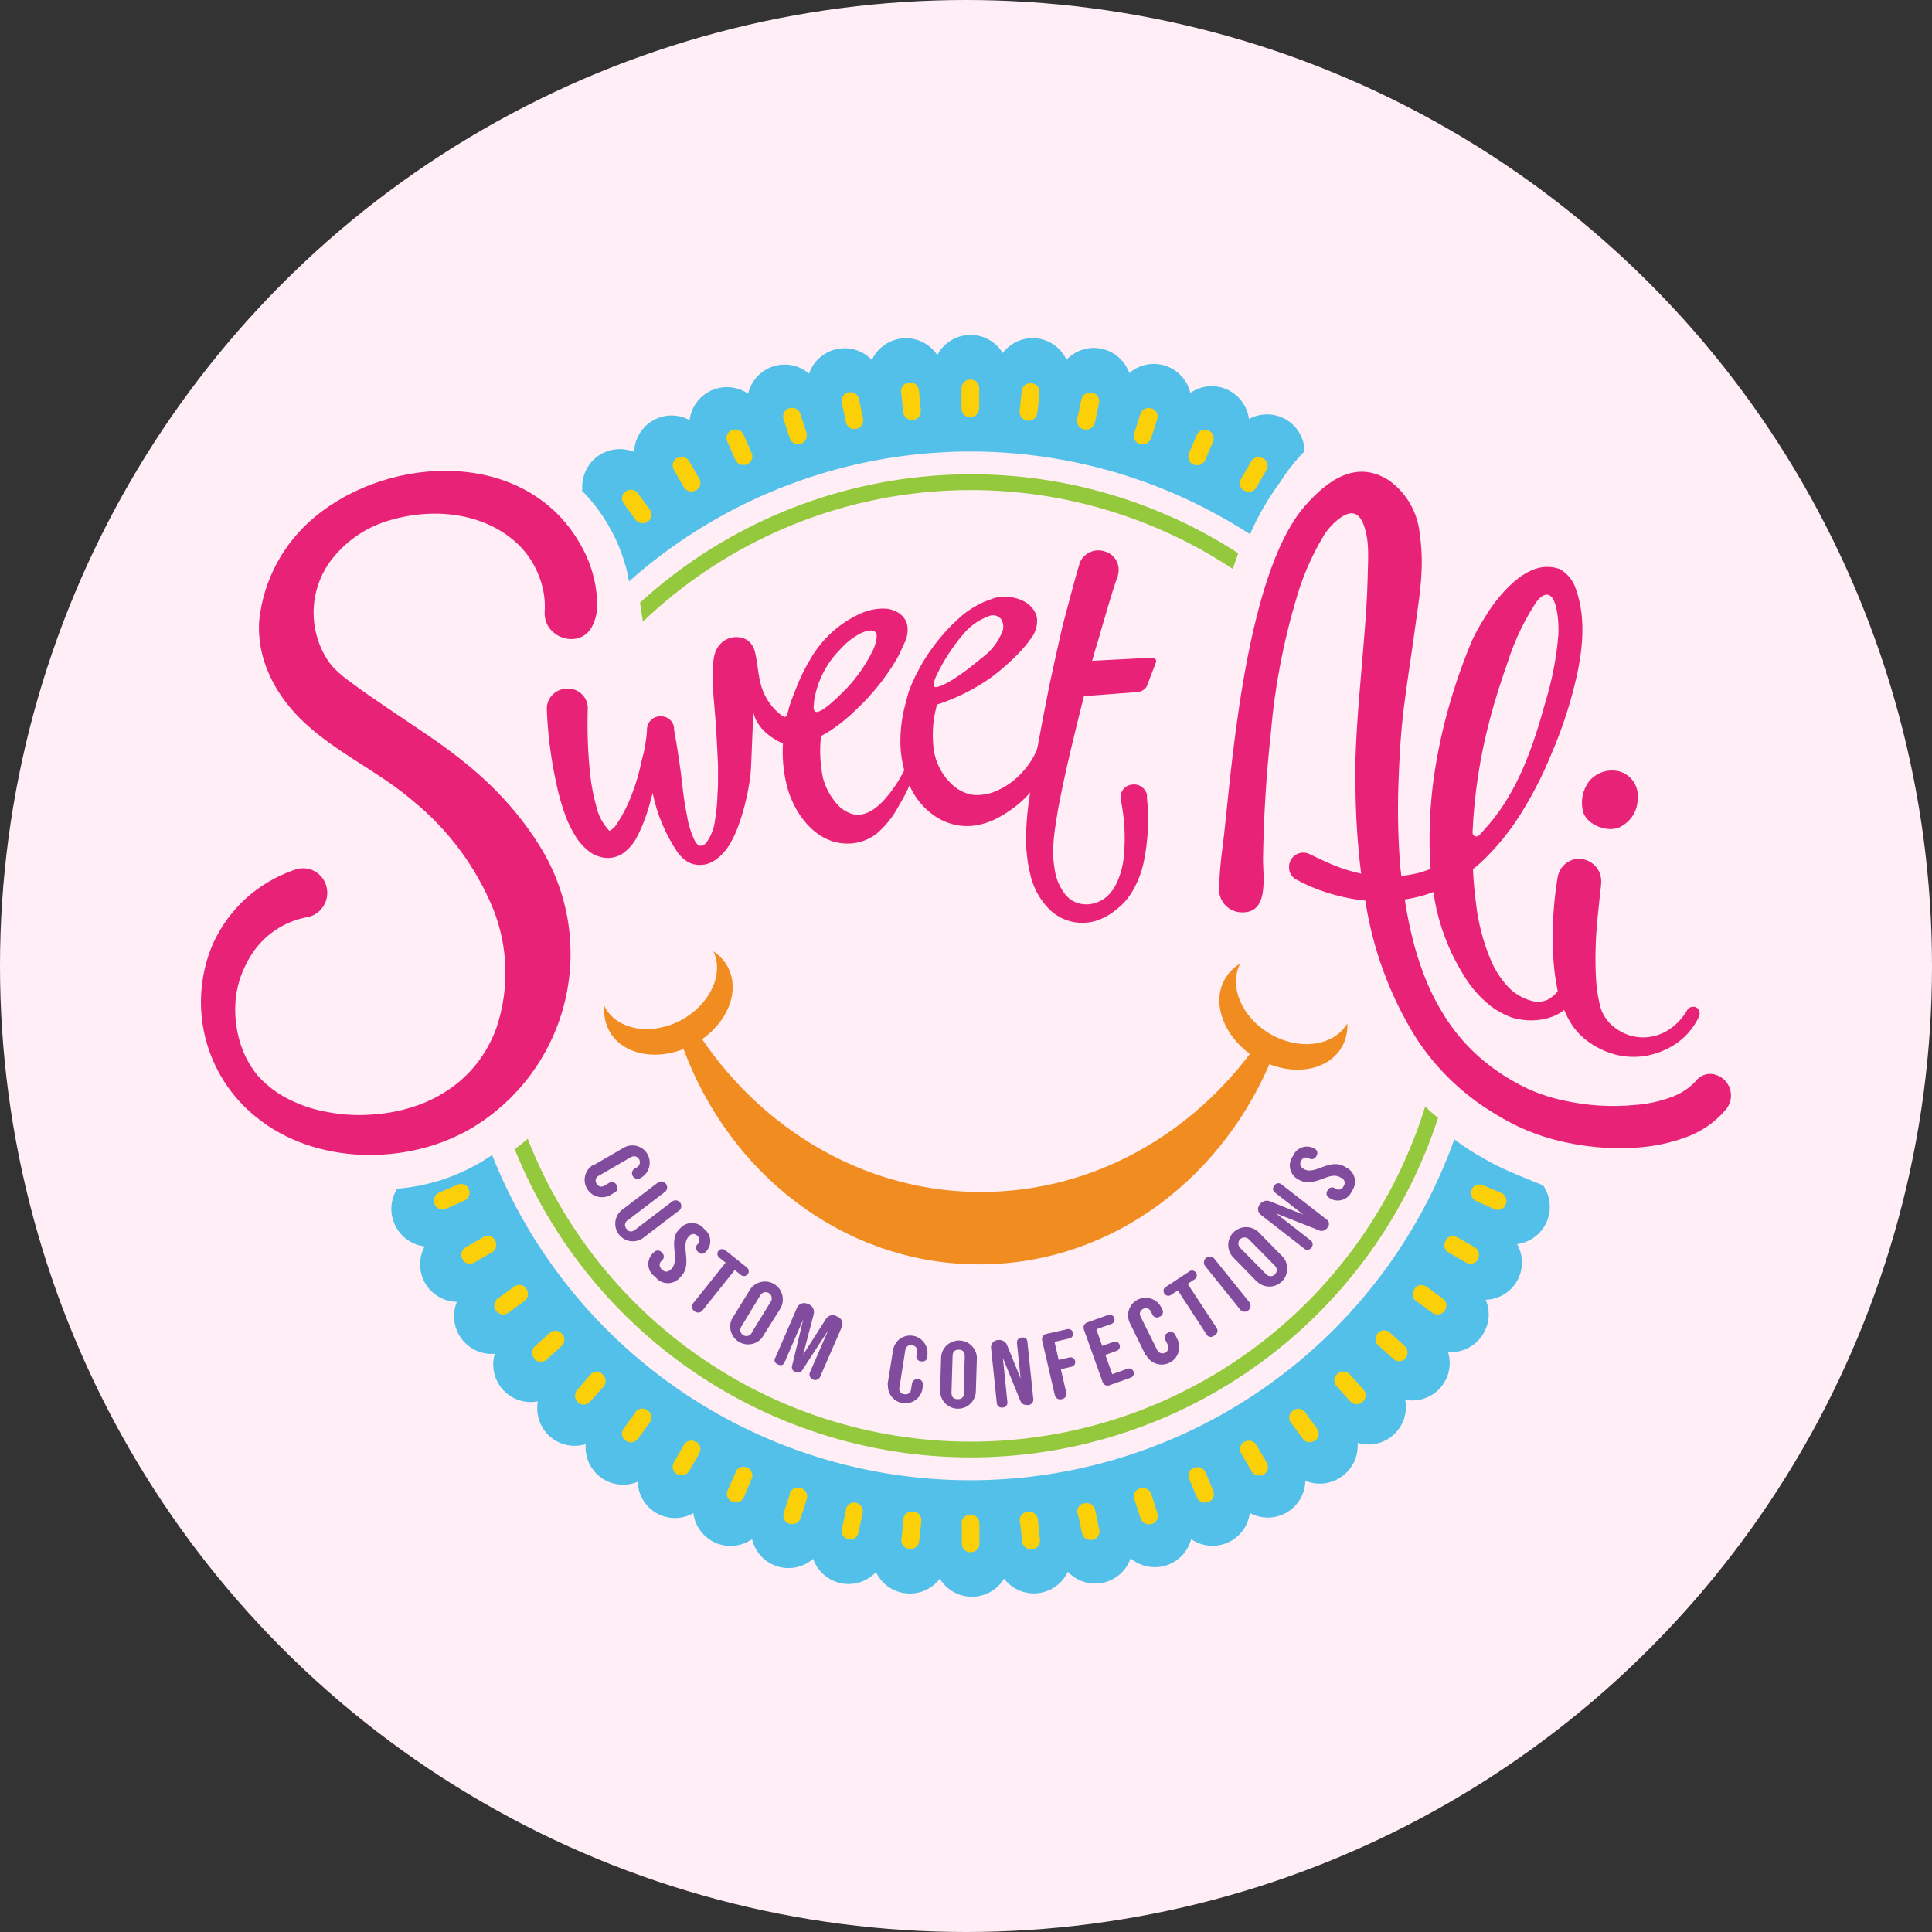 <svg xmlns="http://www.w3.org/2000/svg" fill="none" viewBox="0 0 101 101" height="101" width="101">
<rect x="0" y="0" width="101" height="101" fill="#333333" stroke="none"/>
<circle fill="#FFEEF5" r="50.5" cy="50.5" cx="50.5"></circle>
<g clip-path="url(#clip0_493_145)">
<path fill="#53C0E9" d="M30.401 25.626C30.961 26.19 31.444 26.827 31.837 27.518C32.352 28.407 32.707 29.379 32.887 30.391C37.283 26.484 42.839 24.127 48.703 23.682C54.566 23.237 60.413 24.729 65.348 27.928C65.764 26.972 66.287 26.066 66.907 25.228C67.285 24.629 67.727 24.071 68.223 23.566H68.199C68.189 23.231 68.093 22.905 67.921 22.617C67.75 22.33 67.508 22.091 67.218 21.924C66.925 21.757 66.595 21.667 66.257 21.663C65.92 21.66 65.587 21.742 65.291 21.903C65.248 21.569 65.12 21.252 64.918 20.981C64.717 20.711 64.45 20.497 64.142 20.36C63.834 20.222 63.496 20.166 63.161 20.198C62.825 20.23 62.503 20.348 62.227 20.541C62.15 20.212 61.99 19.909 61.761 19.66C61.533 19.411 61.245 19.226 60.924 19.121C60.603 19.017 60.26 18.997 59.93 19.064C59.599 19.131 59.291 19.282 59.035 19.503C58.924 19.184 58.732 18.901 58.479 18.678C58.226 18.456 57.92 18.302 57.59 18.232C57.261 18.162 56.919 18.178 56.597 18.278C56.276 18.378 55.986 18.56 55.754 18.805C55.611 18.499 55.392 18.235 55.117 18.039C54.842 17.844 54.521 17.722 54.185 17.687C53.85 17.652 53.511 17.704 53.201 17.839C52.892 17.974 52.623 18.186 52.419 18.456C52.245 18.167 51.999 17.928 51.705 17.762C51.411 17.596 51.079 17.508 50.742 17.508C50.383 17.508 50.031 17.606 49.723 17.792C49.416 17.978 49.165 18.244 48.999 18.563C48.806 18.271 48.539 18.036 48.225 17.881C47.911 17.727 47.562 17.66 47.214 17.686C46.865 17.712 46.53 17.83 46.242 18.029C45.955 18.228 45.725 18.5 45.578 18.817C45.345 18.572 45.054 18.392 44.731 18.293C44.409 18.193 44.066 18.179 43.736 18.251C43.407 18.322 43.101 18.478 42.849 18.702C42.596 18.927 42.406 19.212 42.296 19.531C42.04 19.312 41.732 19.163 41.402 19.097C41.071 19.032 40.73 19.052 40.41 19.158C40.089 19.263 39.8 19.449 39.572 19.699C39.345 19.948 39.185 20.253 39.109 20.582C38.831 20.391 38.509 20.276 38.173 20.246C37.837 20.216 37.5 20.273 37.192 20.411C36.885 20.55 36.618 20.765 36.418 21.037C36.218 21.308 36.091 21.626 36.049 21.961C35.754 21.799 35.421 21.717 35.084 21.721C34.747 21.725 34.417 21.816 34.126 21.985C33.838 22.154 33.597 22.394 33.426 22.681C33.256 22.968 33.16 23.293 33.15 23.627C32.838 23.499 32.498 23.453 32.164 23.493C31.829 23.533 31.511 23.659 31.238 23.857C30.966 24.057 30.751 24.324 30.611 24.631C30.472 24.939 30.414 25.277 30.442 25.614L30.401 25.626Z"></path>
<path fill="#53C0E9" d="M78.326 60.972C77.916 60.775 77.58 60.562 77.198 60.349C76.817 60.135 76.431 59.86 76.132 59.639L76.029 59.56C74.185 64.708 70.818 69.171 66.375 72.354C61.932 75.538 56.625 77.291 51.161 77.38C45.697 77.47 40.336 75.89 35.792 72.853C31.247 69.816 27.736 65.466 25.726 60.381C24.255 61.392 22.545 61.999 20.767 62.142C20.592 62.416 20.488 62.729 20.464 63.053C20.441 63.376 20.498 63.701 20.631 63.997C20.768 64.311 20.985 64.583 21.26 64.787C21.535 64.99 21.858 65.119 22.198 65.159C22.038 65.455 21.956 65.788 21.961 66.125C21.966 66.462 22.058 66.792 22.227 67.083C22.396 67.374 22.638 67.617 22.928 67.788C23.218 67.96 23.547 68.053 23.884 68.06C23.756 68.372 23.71 68.712 23.75 69.046C23.791 69.381 23.916 69.7 24.115 69.972C24.314 70.244 24.579 70.461 24.886 70.601C25.192 70.742 25.529 70.801 25.865 70.773C25.769 71.097 25.757 71.439 25.832 71.768C25.906 72.097 26.064 72.402 26.291 72.652C26.517 72.902 26.804 73.089 27.124 73.196C27.444 73.302 27.786 73.325 28.117 73.26C28.055 73.593 28.08 73.935 28.189 74.254C28.297 74.574 28.486 74.861 28.736 75.087C28.989 75.311 29.294 75.466 29.624 75.538C29.954 75.61 30.296 75.596 30.619 75.497C30.591 75.834 30.651 76.171 30.793 76.478C30.934 76.785 31.151 77.049 31.425 77.247C31.698 77.445 32.018 77.569 32.353 77.606C32.689 77.644 33.028 77.595 33.338 77.463C33.347 77.798 33.443 78.126 33.615 78.413C33.788 78.701 34.032 78.939 34.323 79.105C34.616 79.271 34.947 79.359 35.285 79.359C35.622 79.359 35.953 79.271 36.247 79.105C36.289 79.44 36.418 79.758 36.62 80.028C36.821 80.299 37.089 80.513 37.398 80.65C37.706 80.786 38.045 80.841 38.381 80.808C38.717 80.775 39.038 80.657 39.315 80.463C39.392 80.792 39.553 81.096 39.782 81.344C40.011 81.592 40.3 81.777 40.622 81.881C40.943 81.984 41.286 82.003 41.617 81.935C41.947 81.868 42.255 81.715 42.51 81.493C42.621 81.812 42.813 82.097 43.067 82.32C43.321 82.543 43.627 82.696 43.958 82.766C44.288 82.834 44.63 82.817 44.952 82.716C45.273 82.614 45.564 82.432 45.795 82.187C45.94 82.492 46.16 82.754 46.435 82.948C46.71 83.142 47.031 83.262 47.366 83.295C47.702 83.331 48.04 83.278 48.349 83.144C48.658 83.009 48.927 82.797 49.13 82.528C49.305 82.817 49.552 83.055 49.846 83.221C50.14 83.387 50.472 83.474 50.81 83.474C51.147 83.474 51.479 83.387 51.773 83.221C52.068 83.055 52.314 82.817 52.489 82.528C52.694 82.796 52.964 83.007 53.274 83.14C53.584 83.273 53.923 83.324 54.258 83.287C54.594 83.251 54.914 83.129 55.188 82.933C55.462 82.736 55.681 82.472 55.824 82.167C56.055 82.413 56.346 82.595 56.668 82.695C56.99 82.796 57.333 82.812 57.663 82.742C57.992 82.671 58.299 82.516 58.551 82.293C58.804 82.069 58.995 81.784 59.105 81.465C59.359 81.679 59.662 81.825 59.987 81.89C60.312 81.955 60.648 81.936 60.964 81.837C61.28 81.737 61.566 81.558 61.795 81.318C62.023 81.078 62.188 80.784 62.272 80.463C62.55 80.655 62.872 80.772 63.207 80.802C63.543 80.833 63.881 80.777 64.189 80.639C64.497 80.502 64.764 80.287 64.965 80.016C65.166 79.745 65.293 79.427 65.336 79.093C65.632 79.255 65.965 79.338 66.302 79.335C66.639 79.331 66.97 79.24 67.262 79.071C67.554 78.901 67.798 78.66 67.969 78.369C68.14 78.078 68.234 77.747 68.24 77.41C68.551 77.54 68.891 77.587 69.225 77.548C69.56 77.508 69.879 77.383 70.151 77.184C70.428 76.988 70.648 76.723 70.792 76.416C70.936 76.109 70.998 75.77 70.972 75.432C71.295 75.529 71.638 75.541 71.968 75.467C72.297 75.393 72.602 75.235 72.852 75.008C73.103 74.781 73.29 74.494 73.397 74.173C73.504 73.853 73.526 73.51 73.462 73.178C73.793 73.242 74.135 73.219 74.454 73.111C74.774 73.003 75.061 72.815 75.286 72.564C75.511 72.313 75.668 72.007 75.741 71.678C75.813 71.349 75.8 71.006 75.701 70.683C76.039 70.709 76.378 70.646 76.684 70.503C76.991 70.359 77.256 70.138 77.453 69.862C77.651 69.589 77.775 69.27 77.814 68.935C77.852 68.599 77.802 68.26 77.67 67.95C78.005 67.939 78.331 67.843 78.618 67.671C78.906 67.499 79.144 67.255 79.311 66.965C79.476 66.671 79.563 66.339 79.563 66.002C79.563 65.665 79.476 65.334 79.311 65.04C79.645 64.996 79.963 64.866 80.233 64.663C80.503 64.46 80.717 64.192 80.853 63.882C80.989 63.574 81.043 63.236 81.011 62.9C80.979 62.564 80.861 62.242 80.668 61.966C80.668 61.966 79.085 61.346 78.326 60.972Z"></path>
<path fill="#FBD008" d="M62.395 76.732H62.424C62.532 76.685 62.655 76.682 62.765 76.724C62.876 76.767 62.965 76.85 63.014 76.958L63.425 77.927C63.471 78.035 63.474 78.158 63.431 78.267C63.388 78.377 63.303 78.466 63.195 78.514H63.166C63.113 78.538 63.055 78.552 62.997 78.553C62.938 78.555 62.88 78.546 62.825 78.525C62.771 78.503 62.721 78.472 62.679 78.431C62.636 78.39 62.603 78.342 62.58 78.288L62.169 77.323C62.121 77.215 62.118 77.092 62.16 76.981C62.202 76.87 62.287 76.781 62.395 76.732ZM59.302 78.374L59.63 79.38C59.648 79.436 59.677 79.488 59.715 79.532C59.753 79.577 59.799 79.614 59.851 79.641C59.904 79.668 59.961 79.684 60.019 79.688C60.078 79.693 60.137 79.685 60.193 79.667H60.225C60.281 79.649 60.332 79.62 60.377 79.582C60.421 79.544 60.458 79.497 60.484 79.445C60.51 79.392 60.526 79.335 60.53 79.277C60.534 79.219 60.527 79.16 60.508 79.105L60.184 78.099C60.148 77.987 60.068 77.893 59.963 77.839C59.857 77.785 59.735 77.776 59.622 77.812H59.59C59.475 77.845 59.378 77.923 59.32 78.027C59.263 78.132 59.249 78.255 59.282 78.37L59.302 78.374ZM56.345 79.117L56.566 80.151C56.578 80.209 56.601 80.263 56.634 80.312C56.667 80.361 56.71 80.402 56.759 80.434C56.808 80.466 56.863 80.489 56.921 80.499C56.979 80.51 57.038 80.509 57.096 80.496H57.129C57.243 80.47 57.344 80.4 57.407 80.301C57.471 80.202 57.493 80.082 57.469 79.966L57.252 78.928C57.226 78.813 57.156 78.713 57.057 78.649C56.958 78.585 56.838 78.563 56.722 78.588H56.653C56.541 78.616 56.444 78.686 56.383 78.784C56.322 78.882 56.301 79 56.325 79.113L56.345 79.117ZM53.326 79.527L53.437 80.578C53.441 80.638 53.458 80.696 53.485 80.749C53.513 80.802 53.551 80.849 53.596 80.887C53.642 80.925 53.695 80.954 53.752 80.972C53.81 80.989 53.87 80.995 53.929 80.988H53.958C54.017 80.984 54.075 80.968 54.128 80.941C54.181 80.914 54.228 80.877 54.267 80.831C54.305 80.786 54.334 80.733 54.351 80.676C54.368 80.619 54.374 80.559 54.368 80.5L54.257 79.445C54.253 79.386 54.237 79.328 54.21 79.275C54.183 79.222 54.146 79.175 54.1 79.136C54.055 79.098 54.002 79.069 53.945 79.052C53.888 79.034 53.828 79.029 53.769 79.035H53.736C53.674 79.037 53.612 79.053 53.556 79.08C53.499 79.108 53.449 79.146 53.409 79.194C53.368 79.242 53.338 79.298 53.32 79.358C53.303 79.418 53.298 79.481 53.306 79.544L53.326 79.527ZM50.279 79.638V80.697C50.279 80.816 50.326 80.93 50.41 81.013C50.493 81.097 50.607 81.144 50.726 81.144H50.758C50.817 81.144 50.875 81.133 50.929 81.11C50.983 81.088 51.032 81.055 51.073 81.013C51.114 80.972 51.147 80.922 51.169 80.868C51.191 80.814 51.202 80.756 51.202 80.697V79.642C51.202 79.584 51.191 79.526 51.169 79.471C51.147 79.417 51.114 79.368 51.073 79.326C51.032 79.285 50.983 79.252 50.929 79.229C50.875 79.207 50.817 79.195 50.758 79.195H50.726C50.665 79.192 50.605 79.202 50.548 79.223C50.492 79.244 50.44 79.277 50.396 79.319C50.352 79.36 50.318 79.41 50.294 79.466C50.27 79.522 50.258 79.582 50.258 79.642L50.279 79.638ZM47.235 79.429L47.124 80.484C47.119 80.543 47.125 80.602 47.143 80.659C47.16 80.716 47.189 80.768 47.227 80.814C47.265 80.859 47.312 80.897 47.365 80.924C47.418 80.951 47.475 80.967 47.535 80.972H47.567C47.626 80.978 47.686 80.972 47.743 80.954C47.799 80.936 47.852 80.907 47.897 80.869C47.943 80.831 47.98 80.784 48.007 80.731C48.035 80.678 48.051 80.621 48.056 80.562L48.166 79.511C48.172 79.452 48.166 79.392 48.148 79.335C48.13 79.278 48.102 79.225 48.064 79.179C48.026 79.133 47.979 79.096 47.926 79.068C47.873 79.04 47.815 79.024 47.756 79.018H47.727C47.665 79.01 47.602 79.014 47.542 79.031C47.482 79.049 47.426 79.079 47.378 79.119C47.33 79.159 47.291 79.209 47.264 79.265C47.236 79.321 47.221 79.383 47.219 79.445L47.235 79.429ZM44.233 78.903L44.011 79.942C43.988 80.058 44.011 80.178 44.075 80.277C44.14 80.376 44.24 80.446 44.356 80.471H44.347C44.405 80.484 44.464 80.485 44.521 80.475C44.579 80.465 44.634 80.443 44.683 80.411C44.732 80.38 44.775 80.338 44.808 80.29C44.841 80.242 44.864 80.188 44.877 80.131L45.098 79.092C45.121 78.977 45.098 78.856 45.034 78.757C44.969 78.658 44.869 78.588 44.754 78.563H44.758C44.698 78.548 44.636 78.545 44.576 78.555C44.516 78.566 44.458 78.588 44.407 78.622C44.355 78.655 44.312 78.699 44.278 78.75C44.245 78.802 44.222 78.859 44.212 78.92L44.233 78.903ZM41.3 78.083L40.972 79.092C40.936 79.205 40.946 79.327 40.999 79.433C41.053 79.538 41.146 79.618 41.259 79.655H41.288C41.343 79.673 41.402 79.681 41.46 79.676C41.518 79.672 41.575 79.656 41.628 79.63C41.68 79.604 41.726 79.567 41.764 79.523C41.803 79.479 41.831 79.427 41.849 79.371L42.178 78.362C42.213 78.249 42.202 78.127 42.149 78.022C42.095 77.917 42.002 77.837 41.891 77.799H41.862C41.805 77.778 41.745 77.768 41.684 77.77C41.623 77.773 41.564 77.788 41.509 77.814C41.455 77.841 41.406 77.879 41.366 77.925C41.327 77.971 41.297 78.025 41.279 78.083H41.3ZM38.47 76.946L38.039 77.914C38.015 77.968 38.001 78.025 37.999 78.084C37.997 78.142 38.007 78.201 38.028 78.255C38.049 78.31 38.081 78.36 38.122 78.402C38.162 78.445 38.211 78.478 38.265 78.501H38.293C38.402 78.55 38.525 78.553 38.635 78.511C38.746 78.469 38.836 78.384 38.884 78.276L39.294 77.311C39.343 77.203 39.346 77.08 39.304 76.969C39.261 76.858 39.177 76.769 39.069 76.72H39.04C38.986 76.695 38.928 76.682 38.87 76.68C38.811 76.678 38.752 76.688 38.697 76.709C38.642 76.73 38.592 76.762 38.549 76.802C38.507 76.843 38.473 76.892 38.449 76.946H38.47ZM35.754 75.538L35.225 76.453C35.167 76.556 35.151 76.677 35.18 76.792C35.21 76.906 35.284 77.004 35.385 77.065H35.414C35.465 77.094 35.521 77.113 35.579 77.121C35.638 77.129 35.697 77.125 35.754 77.109C35.81 77.094 35.864 77.068 35.91 77.032C35.957 76.996 35.996 76.952 36.025 76.901L36.554 75.981C36.584 75.93 36.603 75.874 36.61 75.816C36.618 75.757 36.614 75.698 36.599 75.641C36.584 75.585 36.557 75.531 36.522 75.485C36.486 75.438 36.441 75.399 36.39 75.37H36.361C36.311 75.341 36.255 75.322 36.196 75.314C36.138 75.307 36.079 75.311 36.023 75.327C35.966 75.343 35.914 75.37 35.867 75.406C35.821 75.442 35.783 75.487 35.754 75.538ZM33.224 73.835L32.6 74.693C32.531 74.788 32.502 74.908 32.521 75.025C32.539 75.142 32.603 75.247 32.699 75.316H32.723C32.77 75.351 32.824 75.376 32.881 75.391C32.938 75.404 32.998 75.407 33.056 75.398C33.114 75.389 33.169 75.368 33.219 75.337C33.269 75.306 33.312 75.266 33.347 75.218L33.97 74.364C34.038 74.268 34.066 74.149 34.048 74.032C34.03 73.916 33.966 73.811 33.872 73.74L33.843 73.72C33.748 73.651 33.63 73.623 33.514 73.64C33.398 73.658 33.294 73.721 33.224 73.814V73.835ZM30.881 71.844L30.176 72.665C30.136 72.708 30.106 72.759 30.086 72.814C30.066 72.869 30.057 72.927 30.06 72.986C30.063 73.044 30.078 73.102 30.104 73.154C30.129 73.207 30.165 73.254 30.209 73.293V73.318C30.297 73.396 30.413 73.437 30.531 73.43C30.649 73.424 30.761 73.372 30.84 73.285L31.546 72.497C31.586 72.453 31.617 72.403 31.637 72.347C31.657 72.292 31.665 72.233 31.662 72.174C31.659 72.115 31.644 72.057 31.619 72.004C31.593 71.951 31.557 71.904 31.513 71.865V71.844C31.429 71.761 31.316 71.715 31.197 71.715C31.079 71.715 30.966 71.761 30.881 71.844ZM28.761 69.665L27.973 70.375C27.927 70.415 27.89 70.463 27.863 70.517C27.836 70.572 27.821 70.631 27.818 70.692C27.815 70.753 27.824 70.814 27.845 70.87C27.866 70.927 27.899 70.979 27.941 71.023V71.048C27.98 71.092 28.027 71.127 28.081 71.153C28.134 71.178 28.191 71.192 28.25 71.195C28.308 71.198 28.367 71.19 28.422 71.17C28.478 71.151 28.529 71.12 28.572 71.081L29.356 70.371C29.399 70.332 29.435 70.285 29.461 70.233C29.486 70.18 29.501 70.123 29.505 70.064C29.508 70.006 29.5 69.948 29.481 69.892C29.462 69.837 29.432 69.787 29.393 69.743L29.368 69.718C29.293 69.633 29.188 69.581 29.075 69.57C28.962 69.561 28.85 69.594 28.761 69.665ZM26.878 67.264L26.021 67.884C25.926 67.954 25.863 68.059 25.845 68.175C25.826 68.292 25.854 68.411 25.923 68.507L25.943 68.536C26.014 68.631 26.118 68.694 26.235 68.713C26.351 68.731 26.47 68.703 26.567 68.635L27.42 68.011C27.467 67.977 27.508 67.933 27.539 67.883C27.57 67.833 27.59 67.778 27.599 67.72C27.609 67.662 27.606 67.602 27.592 67.545C27.578 67.488 27.553 67.434 27.518 67.387V67.362C27.483 67.313 27.439 67.271 27.388 67.239C27.336 67.207 27.279 67.185 27.219 67.176C27.159 67.167 27.098 67.17 27.04 67.185C26.981 67.2 26.926 67.227 26.878 67.264ZM25.258 64.678L24.343 65.208C24.293 65.237 24.248 65.275 24.212 65.322C24.177 65.368 24.15 65.421 24.135 65.477C24.12 65.534 24.116 65.593 24.123 65.651C24.131 65.709 24.15 65.764 24.179 65.815V65.844C24.208 65.895 24.247 65.939 24.293 65.975C24.339 66.011 24.392 66.037 24.449 66.052C24.505 66.068 24.564 66.072 24.622 66.064C24.68 66.056 24.736 66.037 24.786 66.008L25.705 65.479C25.758 65.451 25.805 65.413 25.842 65.367C25.88 65.322 25.909 65.269 25.926 65.212C25.943 65.155 25.949 65.095 25.942 65.036C25.936 64.977 25.918 64.919 25.89 64.867V64.842C25.86 64.789 25.82 64.742 25.772 64.704C25.724 64.666 25.669 64.639 25.61 64.623C25.55 64.608 25.488 64.605 25.428 64.614C25.368 64.624 25.31 64.645 25.258 64.678ZM23.917 61.937L22.949 62.347C22.841 62.396 22.757 62.486 22.715 62.596C22.673 62.707 22.676 62.83 22.723 62.938V62.967C22.773 63.074 22.862 63.158 22.972 63.2C23.083 63.243 23.206 63.24 23.314 63.193L24.282 62.762C24.389 62.712 24.473 62.623 24.515 62.512C24.558 62.402 24.555 62.279 24.508 62.171V62.142C24.456 62.036 24.365 61.956 24.255 61.917C24.144 61.879 24.022 61.886 23.917 61.937ZM33.97 26.64L33.347 25.787C33.312 25.739 33.269 25.698 33.219 25.668C33.169 25.637 33.114 25.616 33.056 25.607C32.998 25.598 32.938 25.6 32.881 25.614C32.824 25.628 32.77 25.653 32.723 25.688H32.699C32.604 25.759 32.541 25.863 32.522 25.98C32.504 26.097 32.532 26.216 32.6 26.312L33.224 27.17C33.293 27.264 33.397 27.328 33.513 27.346C33.629 27.364 33.748 27.337 33.843 27.268H33.872C33.966 27.198 34.03 27.093 34.048 26.977C34.066 26.86 34.038 26.741 33.97 26.644V26.64ZM36.554 25.023L36.025 24.108C35.996 24.057 35.957 24.012 35.91 23.977C35.864 23.941 35.81 23.914 35.754 23.899C35.697 23.884 35.638 23.88 35.579 23.888C35.521 23.895 35.465 23.914 35.414 23.944H35.389C35.339 23.973 35.294 24.012 35.258 24.058C35.222 24.104 35.196 24.157 35.181 24.213C35.166 24.27 35.162 24.329 35.169 24.387C35.177 24.445 35.196 24.501 35.225 24.551L35.754 25.471C35.783 25.521 35.822 25.566 35.868 25.602C35.914 25.638 35.967 25.664 36.024 25.679C36.08 25.695 36.139 25.698 36.197 25.691C36.255 25.683 36.311 25.664 36.361 25.635H36.39C36.441 25.605 36.486 25.566 36.522 25.52C36.557 25.473 36.584 25.42 36.599 25.363C36.614 25.306 36.618 25.247 36.61 25.189C36.603 25.13 36.584 25.074 36.554 25.023ZM39.294 23.681L38.864 22.717C38.815 22.608 38.726 22.524 38.615 22.481C38.504 22.439 38.381 22.442 38.273 22.491H38.244C38.191 22.515 38.142 22.549 38.102 22.591C38.062 22.633 38.03 22.683 38.009 22.738C37.988 22.792 37.978 22.85 37.98 22.909C37.981 22.967 37.995 23.024 38.019 23.078L38.449 24.047C38.473 24.1 38.507 24.148 38.549 24.189C38.591 24.229 38.641 24.26 38.696 24.281C38.75 24.302 38.808 24.312 38.867 24.311C38.925 24.309 38.983 24.296 39.036 24.272H39.065C39.173 24.224 39.258 24.134 39.3 24.024C39.343 23.913 39.341 23.79 39.294 23.681ZM42.165 22.635L41.837 21.629C41.82 21.573 41.791 21.521 41.753 21.476C41.715 21.431 41.669 21.395 41.616 21.368C41.564 21.341 41.507 21.325 41.448 21.32C41.39 21.316 41.331 21.323 41.275 21.342H41.247C41.134 21.378 41.041 21.458 40.987 21.564C40.933 21.669 40.923 21.791 40.959 21.904L41.288 22.91C41.305 22.966 41.334 23.018 41.372 23.062C41.41 23.107 41.456 23.144 41.508 23.171C41.561 23.198 41.618 23.214 41.676 23.218C41.735 23.223 41.794 23.215 41.849 23.197H41.878C41.989 23.158 42.079 23.077 42.131 22.972C42.183 22.867 42.193 22.746 42.157 22.635H42.165ZM45.123 21.892L44.901 20.858C44.89 20.8 44.867 20.745 44.835 20.697C44.802 20.648 44.76 20.607 44.711 20.575C44.662 20.542 44.608 20.52 44.55 20.51C44.492 20.499 44.433 20.5 44.376 20.513H44.347C44.232 20.538 44.132 20.608 44.067 20.707C44.003 20.806 43.98 20.926 44.003 21.042L44.224 22.081C44.237 22.138 44.26 22.192 44.293 22.24C44.326 22.288 44.369 22.329 44.418 22.361C44.467 22.393 44.522 22.415 44.58 22.425C44.637 22.435 44.696 22.434 44.754 22.421H44.758C44.816 22.411 44.872 22.389 44.922 22.357C44.972 22.324 45.015 22.282 45.049 22.232C45.082 22.183 45.105 22.127 45.116 22.069C45.128 22.01 45.127 21.95 45.114 21.892H45.123ZM48.142 21.481L48.039 20.41C48.035 20.351 48.019 20.293 47.992 20.24C47.965 20.187 47.928 20.14 47.882 20.101C47.837 20.063 47.784 20.034 47.727 20.017C47.67 19.999 47.61 19.994 47.551 20H47.518C47.459 20.004 47.401 20.02 47.348 20.047C47.295 20.074 47.248 20.111 47.209 20.157C47.171 20.202 47.142 20.255 47.125 20.312C47.108 20.369 47.102 20.429 47.108 20.488L47.219 21.543C47.223 21.602 47.24 21.66 47.267 21.714C47.295 21.767 47.332 21.814 47.378 21.852C47.424 21.89 47.477 21.919 47.534 21.936C47.592 21.954 47.651 21.959 47.711 21.953H47.744C47.86 21.939 47.967 21.879 48.039 21.787C48.112 21.695 48.146 21.578 48.133 21.461L48.142 21.481ZM51.189 21.37V20.291C51.19 20.233 51.179 20.174 51.157 20.12C51.135 20.066 51.102 20.017 51.061 19.975C51.02 19.933 50.971 19.9 50.917 19.878C50.863 19.855 50.805 19.844 50.746 19.844H50.713C50.595 19.844 50.481 19.891 50.397 19.975C50.313 20.059 50.266 20.172 50.266 20.291V21.362C50.266 21.481 50.313 21.595 50.397 21.679C50.481 21.762 50.595 21.81 50.713 21.81H50.746C50.863 21.808 50.974 21.759 51.056 21.675C51.137 21.592 51.182 21.479 51.181 21.362L51.189 21.37ZM54.233 21.58L54.343 20.525C54.349 20.466 54.343 20.406 54.325 20.35C54.307 20.293 54.279 20.24 54.241 20.195C54.202 20.149 54.156 20.112 54.103 20.085C54.05 20.058 53.992 20.041 53.933 20.037H53.904C53.845 20.03 53.785 20.036 53.728 20.054C53.671 20.071 53.618 20.1 53.572 20.138C53.526 20.176 53.488 20.223 53.461 20.276C53.433 20.329 53.417 20.387 53.412 20.447L53.302 21.498C53.296 21.557 53.302 21.617 53.32 21.674C53.337 21.731 53.366 21.784 53.404 21.829C53.442 21.875 53.489 21.913 53.542 21.941C53.595 21.968 53.652 21.985 53.712 21.99H53.745C53.805 21.995 53.865 21.988 53.922 21.969C53.98 21.95 54.032 21.919 54.078 21.878C54.122 21.838 54.159 21.789 54.184 21.734C54.209 21.679 54.223 21.62 54.224 21.559L54.233 21.58ZM57.239 22.105L57.457 21.067C57.481 20.951 57.459 20.831 57.395 20.732C57.331 20.633 57.231 20.563 57.116 20.537H57.063C56.948 20.513 56.827 20.535 56.728 20.599C56.629 20.663 56.559 20.763 56.534 20.878L56.312 21.916C56.288 22.032 56.31 22.153 56.375 22.252C56.44 22.352 56.541 22.421 56.657 22.446H56.69C56.749 22.46 56.81 22.461 56.87 22.45C56.93 22.439 56.987 22.416 57.038 22.382C57.089 22.348 57.132 22.305 57.165 22.253C57.199 22.202 57.221 22.145 57.231 22.085L57.239 22.105ZM60.172 22.926L60.496 21.916C60.515 21.861 60.522 21.802 60.518 21.744C60.514 21.686 60.498 21.628 60.472 21.576C60.445 21.524 60.409 21.477 60.364 21.439C60.32 21.401 60.269 21.372 60.213 21.354H60.18C60.125 21.335 60.066 21.328 60.008 21.332C59.949 21.337 59.892 21.352 59.84 21.378C59.788 21.405 59.741 21.441 59.703 21.486C59.665 21.53 59.636 21.582 59.618 21.637L59.294 22.647C59.276 22.702 59.268 22.761 59.272 22.82C59.277 22.878 59.292 22.935 59.319 22.987C59.345 23.039 59.381 23.086 59.426 23.124C59.47 23.162 59.522 23.191 59.577 23.209H59.61C59.721 23.244 59.842 23.233 59.946 23.18C60.05 23.126 60.128 23.033 60.164 22.922L60.172 22.926ZM63.002 24.063L63.412 23.094C63.459 22.986 63.461 22.863 63.418 22.753C63.375 22.644 63.291 22.555 63.183 22.507H63.154C63.101 22.483 63.043 22.47 62.985 22.469C62.926 22.467 62.868 22.477 62.814 22.498C62.759 22.519 62.709 22.551 62.667 22.591C62.625 22.631 62.591 22.68 62.567 22.733L62.157 23.698C62.11 23.806 62.107 23.929 62.149 24.039C62.191 24.15 62.275 24.239 62.383 24.289H62.411C62.519 24.333 62.64 24.334 62.749 24.291C62.858 24.248 62.945 24.165 62.994 24.059L63.002 24.063ZM65.677 25.487L66.206 24.572C66.235 24.521 66.254 24.465 66.262 24.406C66.269 24.348 66.266 24.289 66.25 24.232C66.235 24.175 66.209 24.122 66.173 24.075C66.137 24.029 66.092 23.99 66.041 23.96H66.013C65.962 23.931 65.906 23.912 65.848 23.904C65.79 23.897 65.731 23.901 65.675 23.916C65.619 23.931 65.566 23.957 65.52 23.993C65.473 24.029 65.435 24.074 65.406 24.125L64.877 25.04C64.817 25.142 64.8 25.264 64.83 25.379C64.86 25.493 64.934 25.591 65.037 25.651H65.065C65.116 25.681 65.172 25.7 65.231 25.707C65.289 25.715 65.348 25.711 65.405 25.696C65.462 25.681 65.515 25.654 65.561 25.619C65.608 25.583 65.647 25.538 65.677 25.487ZM77.161 62.782L78.125 63.213C78.234 63.26 78.356 63.263 78.467 63.221C78.577 63.179 78.667 63.095 78.716 62.987V62.959C78.763 62.85 78.766 62.727 78.724 62.617C78.682 62.506 78.598 62.417 78.49 62.368L77.522 61.957C77.469 61.933 77.411 61.92 77.353 61.919C77.295 61.917 77.237 61.927 77.182 61.948C77.127 61.969 77.078 62.001 77.035 62.041C76.993 62.081 76.959 62.129 76.936 62.183V62.212C76.894 62.318 76.893 62.436 76.935 62.542C76.977 62.648 77.058 62.734 77.161 62.782ZM75.734 65.479L76.649 66.008C76.699 66.037 76.756 66.057 76.814 66.064C76.872 66.072 76.931 66.068 76.988 66.053C77.045 66.037 77.098 66.011 77.145 65.975C77.191 65.939 77.23 65.895 77.26 65.844V65.815C77.289 65.764 77.308 65.709 77.316 65.651C77.323 65.593 77.319 65.534 77.304 65.477C77.289 65.421 77.263 65.368 77.227 65.322C77.191 65.275 77.146 65.237 77.096 65.208L76.177 64.678C76.126 64.649 76.07 64.63 76.013 64.622C75.954 64.615 75.896 64.619 75.839 64.634C75.783 64.649 75.73 64.675 75.684 64.711C75.637 64.747 75.599 64.792 75.57 64.842V64.871C75.51 64.972 75.492 65.092 75.52 65.206C75.549 65.32 75.621 65.418 75.722 65.479H75.734ZM74.032 68.011L74.889 68.635C74.984 68.703 75.103 68.731 75.219 68.712C75.335 68.694 75.439 68.631 75.508 68.536L75.529 68.507C75.563 68.46 75.588 68.407 75.601 68.35C75.615 68.294 75.617 68.235 75.608 68.177C75.599 68.12 75.579 68.064 75.548 68.015C75.517 67.965 75.478 67.922 75.43 67.888L74.573 67.264C74.477 67.195 74.358 67.166 74.241 67.184C74.124 67.203 74.019 67.267 73.95 67.362V67.387C73.877 67.479 73.844 67.597 73.857 67.713C73.87 67.83 73.928 67.937 74.019 68.011H74.032ZM72.075 70.35L72.863 71.06C72.95 71.133 73.061 71.169 73.174 71.163C73.286 71.156 73.392 71.106 73.47 71.023V70.999C73.509 70.956 73.539 70.905 73.559 70.85C73.578 70.795 73.587 70.736 73.584 70.678C73.581 70.62 73.566 70.562 73.541 70.51C73.516 70.457 73.48 70.41 73.437 70.371L72.653 69.661C72.565 69.582 72.449 69.542 72.331 69.548C72.213 69.554 72.102 69.606 72.022 69.694V69.718C71.983 69.762 71.952 69.814 71.933 69.869C71.914 69.925 71.906 69.984 71.91 70.043C71.913 70.102 71.929 70.159 71.955 70.212C71.981 70.265 72.018 70.312 72.063 70.35H72.075ZM69.885 72.476L70.59 73.264C70.67 73.352 70.781 73.404 70.899 73.41C71.018 73.416 71.133 73.376 71.222 73.297L71.247 73.272C71.334 73.193 71.386 73.083 71.392 72.965C71.398 72.848 71.358 72.733 71.279 72.645L70.558 71.844C70.478 71.757 70.368 71.705 70.251 71.699C70.133 71.693 70.018 71.733 69.93 71.811L69.905 71.832C69.86 71.871 69.823 71.92 69.796 71.974C69.77 72.028 69.755 72.087 69.752 72.147C69.749 72.207 69.758 72.267 69.779 72.324C69.799 72.381 69.831 72.432 69.873 72.476H69.885ZM67.481 74.36L68.105 75.214C68.139 75.262 68.182 75.302 68.232 75.333C68.282 75.364 68.338 75.385 68.396 75.394C68.454 75.403 68.513 75.4 68.57 75.386C68.627 75.372 68.681 75.347 68.728 75.312H68.753C68.8 75.278 68.841 75.235 68.872 75.185C68.903 75.135 68.923 75.079 68.933 75.021C68.942 74.963 68.939 74.904 68.925 74.847C68.911 74.79 68.886 74.736 68.851 74.689L68.232 73.831C68.161 73.736 68.057 73.673 67.94 73.654C67.824 73.636 67.704 73.664 67.608 73.732L67.584 73.753C67.49 73.82 67.426 73.92 67.405 74.033C67.383 74.147 67.406 74.264 67.469 74.36H67.481ZM64.901 76.002L65.43 76.917C65.459 76.968 65.498 77.013 65.544 77.048C65.59 77.084 65.643 77.11 65.7 77.126C65.756 77.141 65.815 77.145 65.873 77.137C65.931 77.13 65.987 77.111 66.037 77.081H66.066C66.117 77.052 66.162 77.014 66.197 76.967C66.233 76.921 66.259 76.868 66.275 76.812C66.29 76.755 66.294 76.696 66.286 76.638C66.278 76.58 66.26 76.524 66.23 76.474L65.677 75.538C65.647 75.487 65.608 75.442 65.561 75.406C65.515 75.371 65.462 75.344 65.405 75.329C65.348 75.314 65.289 75.31 65.231 75.318C65.172 75.325 65.116 75.344 65.065 75.374H65.037C64.938 75.436 64.867 75.534 64.839 75.647C64.811 75.761 64.829 75.881 64.889 75.981L64.901 76.002Z"></path>
<path fill="#F18C21" d="M66.669 54.196C65.086 53.42 64.237 51.766 64.774 50.502C64.774 50.456 64.819 50.416 64.84 50.37C64.43 50.607 64.108 50.97 63.921 51.405C63.408 52.607 64.036 54.134 65.34 55.098C61.919 59.613 56.69 62.445 50.878 62.309C45.066 62.174 39.906 59.026 36.706 54.327C37.965 53.436 38.605 52.004 38.166 50.814C38.001 50.37 37.696 49.993 37.297 49.738C37.297 49.783 37.342 49.829 37.358 49.874C37.834 51.162 36.907 52.775 35.307 53.477C33.769 54.142 32.166 53.744 31.595 52.595C31.561 52.938 31.605 53.285 31.723 53.609C32.231 54.988 34.003 55.521 35.734 54.84C38.134 61.304 43.938 65.921 50.804 66.094C57.67 66.266 63.642 61.94 66.362 55.632C68.002 56.28 69.704 55.812 70.262 54.507C70.393 54.189 70.452 53.846 70.435 53.502C69.778 54.606 68.171 54.922 66.669 54.196Z"></path>
<path fill="#814C9E" d="M31.034 60.911L32.65 59.975C32.856 59.87 33.095 59.849 33.317 59.914C33.539 59.98 33.728 60.129 33.844 60.33C33.96 60.531 33.995 60.768 33.941 60.994C33.888 61.219 33.75 61.416 33.556 61.543L33.437 61.612C33.372 61.637 33.3 61.637 33.234 61.614C33.168 61.59 33.113 61.544 33.078 61.483C33.043 61.423 33.031 61.352 33.043 61.283C33.056 61.214 33.092 61.152 33.146 61.108L33.298 61.022C33.333 61.001 33.363 60.974 33.388 60.942C33.413 60.91 33.431 60.874 33.441 60.834C33.452 60.795 33.454 60.755 33.449 60.715C33.444 60.675 33.431 60.636 33.41 60.601C33.39 60.566 33.363 60.535 33.331 60.51C33.299 60.486 33.263 60.468 33.224 60.457C33.185 60.447 33.144 60.444 33.104 60.449C33.064 60.455 33.025 60.468 32.99 60.488L31.304 61.465C31.267 61.481 31.234 61.506 31.207 61.536C31.18 61.567 31.16 61.603 31.149 61.642C31.138 61.681 31.135 61.722 31.142 61.763C31.148 61.803 31.163 61.841 31.185 61.875C31.202 61.912 31.227 61.944 31.259 61.97C31.29 61.996 31.326 62.015 31.365 62.025C31.404 62.035 31.445 62.037 31.485 62.029C31.525 62.022 31.563 62.006 31.595 61.982L31.858 61.83C31.89 61.812 31.926 61.801 31.963 61.797C31.999 61.794 32.036 61.798 32.072 61.809C32.107 61.821 32.139 61.84 32.166 61.864C32.194 61.889 32.216 61.919 32.231 61.953C32.253 61.982 32.269 62.016 32.277 62.052C32.285 62.088 32.285 62.125 32.277 62.161C32.269 62.197 32.254 62.23 32.232 62.26C32.21 62.289 32.181 62.313 32.149 62.331L31.924 62.466C31.715 62.587 31.468 62.619 31.235 62.557C31.003 62.494 30.805 62.342 30.685 62.134C30.565 61.925 30.532 61.678 30.594 61.445C30.657 61.213 30.809 61.015 31.017 60.894L31.034 60.911Z"></path>
<path fill="#814C9E" d="M32.49 63.27L34.409 61.809C34.474 61.77 34.552 61.756 34.626 61.77C34.701 61.785 34.768 61.826 34.814 61.887C34.86 61.947 34.882 62.023 34.875 62.099C34.868 62.175 34.834 62.246 34.778 62.297L32.83 63.783C32.79 63.803 32.755 63.833 32.728 63.869C32.702 63.905 32.684 63.947 32.676 63.991C32.669 64.036 32.672 64.081 32.685 64.124C32.698 64.167 32.721 64.206 32.752 64.239C32.867 64.395 33.011 64.432 33.207 64.284L35.168 62.79C35.231 62.753 35.306 62.741 35.378 62.755C35.45 62.77 35.514 62.811 35.558 62.869C35.602 62.928 35.623 63.001 35.617 63.074C35.611 63.147 35.578 63.215 35.525 63.266L33.601 64.731C33.407 64.864 33.169 64.917 32.936 64.88C32.704 64.842 32.494 64.717 32.352 64.529C32.209 64.342 32.144 64.106 32.169 63.872C32.195 63.638 32.31 63.422 32.49 63.27Z"></path>
<path fill="#814C9E" d="M34.192 65.462C34.218 65.432 34.25 65.409 34.287 65.393C34.324 65.378 34.363 65.371 34.403 65.373C34.443 65.376 34.481 65.387 34.516 65.407C34.55 65.427 34.58 65.454 34.602 65.487C34.633 65.511 34.659 65.542 34.676 65.578C34.694 65.613 34.703 65.653 34.703 65.692C34.703 65.732 34.694 65.771 34.676 65.807C34.659 65.842 34.633 65.873 34.602 65.897C34.566 65.924 34.536 65.959 34.515 65.999C34.495 66.04 34.484 66.084 34.484 66.129C34.484 66.175 34.495 66.219 34.515 66.259C34.536 66.3 34.566 66.335 34.602 66.361C34.741 66.505 34.889 66.529 35.074 66.361C35.258 66.193 35.324 65.951 35.266 65.438C35.193 64.789 35.266 64.469 35.562 64.207C35.642 64.117 35.742 64.047 35.852 64C35.963 63.953 36.083 63.931 36.203 63.936C36.323 63.941 36.441 63.972 36.547 64.027C36.654 64.082 36.748 64.16 36.821 64.256C36.912 64.325 36.986 64.412 37.04 64.513C37.093 64.613 37.124 64.724 37.13 64.838C37.137 64.951 37.118 65.065 37.076 65.171C37.034 65.277 36.969 65.372 36.887 65.45C36.862 65.482 36.829 65.507 36.792 65.524C36.756 65.54 36.715 65.547 36.675 65.545C36.635 65.543 36.596 65.531 36.561 65.51C36.526 65.489 36.497 65.46 36.476 65.425C36.448 65.402 36.425 65.372 36.409 65.338C36.394 65.304 36.386 65.268 36.386 65.231C36.386 65.193 36.394 65.157 36.409 65.123C36.425 65.089 36.448 65.059 36.476 65.036C36.505 65.01 36.527 64.978 36.543 64.942C36.558 64.907 36.566 64.869 36.566 64.83C36.566 64.792 36.558 64.754 36.543 64.718C36.527 64.683 36.505 64.651 36.476 64.625C36.45 64.59 36.416 64.561 36.376 64.541C36.337 64.521 36.293 64.51 36.249 64.51C36.205 64.51 36.161 64.521 36.121 64.541C36.082 64.561 36.047 64.59 36.021 64.625C35.841 64.806 35.8 65.036 35.857 65.532C35.931 66.181 35.857 66.493 35.537 66.796C35.457 66.889 35.357 66.964 35.244 67.013C35.132 67.062 35.009 67.085 34.886 67.081C34.764 67.077 34.643 67.045 34.534 66.988C34.425 66.931 34.331 66.85 34.257 66.751C34.151 66.683 34.062 66.591 33.999 66.482C33.935 66.373 33.899 66.25 33.893 66.124C33.886 65.998 33.91 65.872 33.962 65.757C34.014 65.642 34.093 65.541 34.192 65.462Z"></path>
<path fill="#814C9E" d="M36.221 68.15L37.932 66.008L37.624 65.762C37.594 65.743 37.568 65.719 37.548 65.689C37.527 65.66 37.514 65.627 37.507 65.592C37.501 65.557 37.502 65.521 37.511 65.487C37.519 65.452 37.535 65.42 37.557 65.392C37.579 65.364 37.607 65.341 37.638 65.325C37.67 65.309 37.705 65.299 37.74 65.297C37.775 65.295 37.811 65.301 37.844 65.314C37.877 65.327 37.907 65.346 37.932 65.372L39.035 66.254C39.064 66.274 39.088 66.299 39.106 66.328C39.124 66.357 39.136 66.39 39.142 66.424C39.147 66.458 39.145 66.493 39.136 66.526C39.127 66.559 39.111 66.59 39.089 66.617C39.068 66.644 39.041 66.666 39.011 66.682C38.98 66.698 38.947 66.708 38.912 66.71C38.878 66.713 38.843 66.708 38.811 66.697C38.779 66.686 38.749 66.668 38.724 66.644L38.412 66.394L36.701 68.536C36.647 68.586 36.576 68.614 36.502 68.617C36.427 68.619 36.355 68.594 36.297 68.548C36.239 68.501 36.2 68.436 36.186 68.363C36.172 68.29 36.185 68.215 36.221 68.15Z"></path>
<path fill="#814C9E" d="M38.252 68.971L39.212 67.412C39.347 67.21 39.554 67.069 39.791 67.017C40.027 66.965 40.275 67.007 40.481 67.134C40.687 67.261 40.836 67.463 40.896 67.698C40.956 67.933 40.923 68.182 40.804 68.393L39.836 69.936C39.693 70.112 39.492 70.23 39.269 70.269C39.046 70.307 38.816 70.264 38.623 70.146C38.429 70.028 38.285 69.844 38.217 69.628C38.149 69.412 38.162 69.179 38.252 68.971ZM39.302 69.657L40.299 68.04C40.321 68.004 40.336 67.964 40.343 67.922C40.349 67.881 40.348 67.838 40.338 67.797C40.328 67.756 40.311 67.718 40.286 67.684C40.261 67.649 40.23 67.621 40.195 67.598C40.159 67.576 40.119 67.561 40.077 67.555C40.036 67.548 39.993 67.55 39.952 67.559C39.911 67.569 39.873 67.587 39.839 67.611C39.805 67.636 39.776 67.667 39.754 67.703L38.757 69.345C38.732 69.381 38.715 69.421 38.706 69.464C38.697 69.507 38.698 69.551 38.707 69.594C38.716 69.636 38.733 69.677 38.759 69.712C38.784 69.748 38.816 69.778 38.853 69.801C38.891 69.823 38.932 69.838 38.975 69.844C39.019 69.85 39.062 69.847 39.105 69.836C39.147 69.824 39.186 69.804 39.22 69.777C39.254 69.75 39.282 69.716 39.302 69.677V69.657Z"></path>
<path fill="#814C9E" d="M40.513 71.023L41.653 68.396C41.673 68.34 41.704 68.289 41.745 68.246C41.787 68.204 41.837 68.17 41.892 68.149C41.947 68.127 42.007 68.118 42.066 68.122C42.126 68.126 42.183 68.142 42.236 68.171C42.291 68.186 42.343 68.213 42.389 68.249C42.434 68.285 42.472 68.329 42.5 68.38C42.528 68.431 42.545 68.487 42.551 68.545C42.557 68.603 42.552 68.661 42.535 68.716L41.985 70.822L43.166 68.971C43.193 68.921 43.23 68.877 43.274 68.842C43.319 68.807 43.37 68.782 43.425 68.768C43.479 68.753 43.536 68.751 43.592 68.759C43.648 68.768 43.701 68.788 43.749 68.819C43.806 68.836 43.859 68.865 43.903 68.905C43.948 68.945 43.983 68.993 44.007 69.048C44.031 69.103 44.043 69.162 44.041 69.222C44.04 69.281 44.026 69.34 43.999 69.394L42.859 72.012C42.821 72.07 42.763 72.113 42.696 72.133C42.629 72.153 42.557 72.148 42.494 72.12C42.43 72.092 42.378 72.043 42.347 71.98C42.316 71.917 42.309 71.846 42.326 71.778L43.298 69.541L41.944 71.626C41.909 71.687 41.852 71.731 41.784 71.749C41.716 71.768 41.644 71.759 41.583 71.725C41.55 71.715 41.518 71.698 41.491 71.676C41.464 71.654 41.442 71.627 41.426 71.596C41.41 71.564 41.4 71.53 41.398 71.496C41.395 71.46 41.4 71.425 41.411 71.392L41.993 68.971L41.013 71.224C40.952 71.368 40.833 71.405 40.673 71.335C40.513 71.265 40.451 71.142 40.513 71.023Z"></path>
<path fill="#814C9E" d="M46.398 72.386L46.694 70.539C46.742 70.312 46.875 70.111 47.067 69.979C47.258 69.847 47.493 69.794 47.722 69.831C47.952 69.867 48.159 69.99 48.3 70.175C48.442 70.359 48.507 70.591 48.482 70.822V70.958C48.476 70.994 48.462 71.028 48.442 71.059C48.422 71.09 48.395 71.115 48.364 71.135C48.334 71.155 48.299 71.168 48.263 71.174C48.226 71.179 48.189 71.177 48.154 71.167C48.117 71.166 48.081 71.157 48.048 71.141C48.016 71.124 47.987 71.101 47.963 71.073C47.94 71.044 47.923 71.011 47.913 70.976C47.904 70.941 47.902 70.904 47.908 70.868L47.932 70.695C47.946 70.654 47.95 70.611 47.943 70.569C47.937 70.526 47.922 70.486 47.897 70.451C47.873 70.415 47.841 70.386 47.804 70.365C47.767 70.344 47.725 70.332 47.682 70.33C47.641 70.319 47.597 70.317 47.554 70.325C47.512 70.334 47.472 70.351 47.437 70.378C47.403 70.404 47.375 70.438 47.355 70.476C47.336 70.515 47.326 70.557 47.325 70.601L47.022 72.522C47.008 72.562 47.005 72.606 47.011 72.648C47.017 72.691 47.033 72.731 47.058 72.766C47.083 72.801 47.115 72.83 47.153 72.85C47.191 72.871 47.233 72.882 47.276 72.883C47.317 72.894 47.361 72.896 47.403 72.888C47.445 72.879 47.484 72.862 47.518 72.836C47.552 72.81 47.58 72.777 47.599 72.739C47.618 72.701 47.629 72.659 47.629 72.616L47.678 72.316C47.694 72.244 47.737 72.18 47.798 72.139C47.86 72.097 47.934 72.08 48.008 72.092C48.081 72.103 48.147 72.142 48.192 72.201C48.238 72.259 48.259 72.333 48.252 72.407L48.211 72.669C48.157 72.891 48.021 73.084 47.831 73.21C47.641 73.337 47.41 73.387 47.185 73.352C46.96 73.316 46.756 73.197 46.614 73.018C46.472 72.839 46.403 72.614 46.419 72.386H46.398Z"></path>
<path fill="#814C9E" d="M49.147 72.738L49.2 70.908C49.227 70.675 49.341 70.46 49.519 70.307C49.696 70.153 49.925 70.072 50.159 70.079C50.394 70.085 50.617 70.18 50.786 70.343C50.955 70.506 51.056 70.727 51.07 70.961L51.013 72.792C50.992 73.029 50.881 73.25 50.703 73.408C50.525 73.567 50.293 73.651 50.054 73.644C49.816 73.638 49.59 73.54 49.421 73.372C49.252 73.203 49.154 72.977 49.147 72.738ZM50.377 72.808L50.434 70.912C50.434 70.662 50.32 70.563 50.127 70.559C49.934 70.555 49.803 70.641 49.799 70.891L49.741 72.792C49.741 73.038 49.852 73.136 50.049 73.145C50.246 73.153 50.389 73.075 50.398 72.808H50.377Z"></path>
<path fill="#814C9E" d="M52.112 73.367L51.812 70.493C51.803 70.44 51.805 70.386 51.819 70.333C51.832 70.281 51.857 70.232 51.892 70.191C51.926 70.149 51.969 70.115 52.018 70.091C52.066 70.068 52.119 70.055 52.173 70.054C52.279 70.037 52.388 70.059 52.479 70.117C52.569 70.174 52.636 70.263 52.666 70.366L53.355 72.065L53.162 70.194C53.162 70.042 53.24 69.944 53.412 69.923C53.584 69.903 53.695 69.985 53.708 70.136L54.015 73.1C54.025 73.143 54.025 73.188 54.015 73.231C54.005 73.274 53.985 73.314 53.957 73.349C53.929 73.383 53.893 73.41 53.853 73.428C53.812 73.446 53.768 73.454 53.724 73.453C53.511 73.453 53.396 73.391 53.314 73.169L52.428 70.99L52.666 73.313C52.666 73.465 52.592 73.568 52.419 73.584C52.247 73.6 52.141 73.518 52.112 73.367Z"></path>
<path fill="#814C9E" d="M55.144 72.94L54.479 70.067C54.471 70.029 54.471 69.99 54.478 69.952C54.486 69.914 54.502 69.878 54.524 69.847C54.546 69.815 54.575 69.788 54.608 69.768C54.642 69.748 54.678 69.736 54.717 69.731L55.763 69.493C55.796 69.481 55.832 69.476 55.867 69.478C55.903 69.481 55.937 69.491 55.968 69.508C55.999 69.525 56.027 69.548 56.048 69.577C56.069 69.605 56.085 69.637 56.093 69.672C56.1 69.707 56.101 69.743 56.094 69.777C56.087 69.812 56.073 69.845 56.052 69.874C56.031 69.903 56.005 69.927 55.974 69.945C55.943 69.962 55.909 69.974 55.874 69.977L55.127 70.149L55.345 71.093L55.878 70.97C55.911 70.958 55.946 70.954 55.981 70.957C56.016 70.959 56.05 70.969 56.081 70.986C56.112 71.003 56.139 71.026 56.16 71.054C56.182 71.082 56.197 71.114 56.205 71.148C56.213 71.183 56.214 71.218 56.208 71.253C56.201 71.287 56.187 71.32 56.167 71.349C56.147 71.378 56.121 71.402 56.091 71.42C56.061 71.439 56.028 71.45 55.993 71.454L55.459 71.578L55.742 72.809C55.751 72.847 55.751 72.886 55.743 72.924C55.736 72.962 55.72 72.998 55.698 73.03C55.675 73.061 55.647 73.088 55.613 73.108C55.58 73.128 55.543 73.141 55.505 73.145C55.467 73.157 55.428 73.16 55.39 73.156C55.351 73.151 55.314 73.139 55.28 73.12C55.246 73.101 55.217 73.075 55.194 73.044C55.17 73.013 55.153 72.978 55.144 72.94Z"></path>
<path fill="#814C9E" d="M57.642 72.254L56.657 69.488C56.645 69.451 56.641 69.412 56.645 69.373C56.649 69.335 56.66 69.297 56.679 69.264C56.698 69.23 56.724 69.2 56.755 69.177C56.785 69.153 56.821 69.136 56.858 69.127L57.916 68.749C57.948 68.736 57.982 68.729 58.016 68.73C58.05 68.73 58.084 68.737 58.115 68.751C58.146 68.765 58.174 68.785 58.197 68.81C58.221 68.836 58.238 68.865 58.249 68.898C58.261 68.93 58.265 68.964 58.263 68.998C58.26 69.032 58.251 69.066 58.235 69.096C58.219 69.126 58.197 69.153 58.171 69.174C58.144 69.196 58.113 69.212 58.08 69.221L57.313 69.492L57.621 70.362L58.183 70.161C58.215 70.145 58.249 70.136 58.284 70.135C58.32 70.133 58.355 70.139 58.388 70.152C58.421 70.166 58.45 70.186 58.475 70.211C58.499 70.237 58.518 70.267 58.53 70.3C58.542 70.333 58.547 70.369 58.544 70.404C58.541 70.439 58.531 70.474 58.514 70.505C58.498 70.536 58.474 70.563 58.446 70.584C58.418 70.606 58.386 70.621 58.351 70.629L57.785 70.83L58.146 71.84L58.913 71.564C58.945 71.549 58.979 71.54 59.014 71.538C59.05 71.537 59.085 71.543 59.118 71.556C59.151 71.569 59.18 71.589 59.205 71.615C59.23 71.64 59.248 71.671 59.26 71.704C59.272 71.737 59.277 71.772 59.274 71.808C59.272 71.843 59.261 71.877 59.245 71.908C59.228 71.939 59.204 71.966 59.176 71.988C59.148 72.009 59.116 72.025 59.081 72.032L58.023 72.41C57.988 72.427 57.95 72.436 57.911 72.437C57.872 72.438 57.834 72.431 57.798 72.416C57.762 72.402 57.73 72.38 57.703 72.352C57.676 72.324 57.655 72.29 57.642 72.254Z"></path>
<path fill="#814C9E" d="M59.889 70.846L59.069 69.172C58.96 68.954 58.942 68.702 59.019 68.471C59.096 68.24 59.261 68.049 59.479 67.941C59.696 67.832 59.948 67.814 60.179 67.891C60.41 67.968 60.6 68.133 60.709 68.351L60.771 68.474C60.787 68.507 60.795 68.543 60.797 68.58C60.798 68.617 60.791 68.654 60.777 68.688C60.763 68.722 60.742 68.752 60.716 68.778C60.689 68.803 60.658 68.823 60.623 68.835C60.592 68.855 60.558 68.869 60.522 68.874C60.486 68.88 60.449 68.878 60.413 68.868C60.378 68.859 60.345 68.841 60.317 68.818C60.289 68.795 60.266 68.766 60.25 68.733L60.172 68.577C60.158 68.538 60.135 68.502 60.106 68.473C60.076 68.443 60.041 68.421 60.002 68.406C59.963 68.392 59.921 68.386 59.88 68.389C59.838 68.392 59.798 68.405 59.762 68.425C59.724 68.441 59.69 68.465 59.662 68.495C59.635 68.525 59.614 68.561 59.601 68.6C59.589 68.639 59.585 68.68 59.59 68.721C59.595 68.761 59.609 68.8 59.63 68.835L60.496 70.58C60.514 70.616 60.539 70.648 60.57 70.675C60.6 70.702 60.636 70.722 60.674 70.735C60.713 70.748 60.753 70.754 60.794 70.751C60.834 70.748 60.874 70.737 60.91 70.719C60.947 70.701 60.979 70.676 61.006 70.645C61.032 70.615 61.053 70.579 61.066 70.541C61.079 70.502 61.084 70.462 61.081 70.421C61.078 70.381 61.068 70.341 61.05 70.305L60.914 70.034C60.898 70.001 60.888 69.965 60.886 69.928C60.885 69.892 60.891 69.855 60.904 69.821C60.918 69.787 60.939 69.756 60.965 69.73C60.992 69.704 61.023 69.685 61.058 69.673C61.089 69.652 61.123 69.639 61.159 69.633C61.196 69.627 61.233 69.629 61.268 69.638C61.304 69.647 61.337 69.664 61.366 69.687C61.395 69.71 61.418 69.739 61.435 69.771L61.55 70.009C61.659 70.227 61.677 70.479 61.6 70.71C61.523 70.941 61.358 71.132 61.14 71.24C60.922 71.349 60.67 71.367 60.44 71.29C60.209 71.213 60.018 71.048 59.909 70.83L59.889 70.846Z"></path>
<path fill="#814C9E" d="M63.063 69.746L61.574 67.46L61.242 67.678C61.215 67.702 61.184 67.72 61.149 67.73C61.115 67.741 61.079 67.743 61.043 67.738C61.008 67.733 60.974 67.721 60.943 67.701C60.913 67.681 60.888 67.655 60.869 67.625C60.848 67.595 60.834 67.562 60.828 67.527C60.822 67.492 60.823 67.455 60.833 67.421C60.842 67.386 60.859 67.354 60.882 67.327C60.906 67.3 60.935 67.278 60.967 67.263L62.145 66.488C62.171 66.463 62.203 66.444 62.237 66.433C62.272 66.421 62.308 66.417 62.344 66.421C62.38 66.426 62.415 66.438 62.446 66.456C62.477 66.475 62.503 66.501 62.524 66.531C62.544 66.561 62.557 66.595 62.563 66.631C62.569 66.667 62.566 66.704 62.556 66.739C62.547 66.774 62.529 66.806 62.505 66.834C62.482 66.861 62.452 66.883 62.419 66.898L62.087 67.116L63.592 69.406C63.618 69.438 63.635 69.476 63.644 69.516C63.652 69.556 63.651 69.598 63.641 69.638C63.63 69.677 63.611 69.714 63.584 69.745C63.557 69.776 63.524 69.8 63.486 69.816C63.456 69.846 63.42 69.868 63.38 69.881C63.34 69.894 63.298 69.897 63.257 69.891C63.215 69.884 63.176 69.867 63.142 69.842C63.109 69.817 63.082 69.784 63.063 69.746Z"></path>
<path fill="#814C9E" d="M64.856 68.491L62.977 66.156C62.941 66.091 62.928 66.016 62.942 65.943C62.956 65.87 62.995 65.805 63.053 65.758C63.111 65.712 63.183 65.687 63.257 65.69C63.331 65.692 63.402 65.72 63.457 65.77L65.336 68.105C65.373 68.17 65.385 68.245 65.371 68.318C65.357 68.391 65.318 68.456 65.26 68.503C65.203 68.549 65.13 68.574 65.056 68.572C64.982 68.569 64.911 68.541 64.856 68.491Z"></path>
<path fill="#814C9E" d="M65.717 67.013L64.446 65.708C64.286 65.529 64.202 65.296 64.21 65.056C64.217 64.816 64.317 64.589 64.487 64.42C64.657 64.252 64.886 64.155 65.126 64.151C65.365 64.146 65.597 64.233 65.775 64.395L67.058 65.7C67.218 65.879 67.302 66.113 67.294 66.352C67.287 66.592 67.188 66.82 67.017 66.988C66.847 67.156 66.618 67.253 66.378 67.258C66.139 67.263 65.906 67.175 65.729 67.013H65.717ZM66.636 66.156L65.299 64.801C65.27 64.768 65.235 64.741 65.195 64.722C65.155 64.703 65.112 64.692 65.068 64.69C65.024 64.689 64.98 64.696 64.939 64.712C64.898 64.728 64.861 64.752 64.83 64.784C64.799 64.815 64.775 64.852 64.758 64.893C64.742 64.934 64.735 64.978 64.737 65.022C64.738 65.066 64.749 65.109 64.768 65.149C64.787 65.189 64.814 65.224 64.848 65.253L66.181 66.603C66.209 66.637 66.244 66.664 66.284 66.683C66.323 66.703 66.366 66.714 66.41 66.716C66.454 66.718 66.498 66.711 66.539 66.695C66.58 66.68 66.618 66.656 66.649 66.625C66.68 66.594 66.705 66.557 66.722 66.516C66.738 66.475 66.746 66.431 66.745 66.387C66.743 66.343 66.733 66.3 66.715 66.26C66.696 66.22 66.669 66.185 66.636 66.156Z"></path>
<path fill="#814C9E" d="M68.22 65.302L65.935 63.525C65.89 63.495 65.852 63.455 65.823 63.41C65.794 63.364 65.776 63.312 65.769 63.258C65.762 63.205 65.766 63.15 65.782 63.098C65.798 63.046 65.825 62.999 65.861 62.958C65.924 62.87 66.016 62.807 66.12 62.782C66.225 62.756 66.336 62.769 66.431 62.819L68.134 63.496L66.649 62.343C66.62 62.322 66.596 62.296 66.579 62.266C66.561 62.235 66.551 62.201 66.549 62.166C66.546 62.131 66.552 62.096 66.565 62.063C66.578 62.03 66.598 62.001 66.624 61.977C66.641 61.947 66.665 61.92 66.694 61.9C66.722 61.879 66.755 61.866 66.789 61.859C66.824 61.853 66.859 61.855 66.893 61.864C66.927 61.873 66.958 61.889 66.985 61.911L69.335 63.738C69.374 63.76 69.406 63.791 69.431 63.828C69.455 63.864 69.47 63.906 69.475 63.95C69.481 63.994 69.476 64.039 69.46 64.08C69.445 64.122 69.421 64.159 69.389 64.189C69.336 64.267 69.256 64.321 69.164 64.341C69.072 64.361 68.977 64.345 68.897 64.296L66.71 63.434L68.548 64.867C68.592 64.915 68.618 64.978 68.621 65.043C68.624 65.109 68.603 65.174 68.563 65.226C68.523 65.278 68.465 65.314 68.401 65.328C68.337 65.342 68.27 65.332 68.212 65.302H68.22Z"></path>
<path fill="#814C9E" d="M69.483 62.617C69.45 62.6 69.421 62.575 69.399 62.545C69.376 62.515 69.361 62.48 69.353 62.444C69.345 62.407 69.345 62.369 69.353 62.332C69.362 62.296 69.378 62.261 69.401 62.232C69.416 62.196 69.439 62.165 69.468 62.139C69.496 62.114 69.531 62.095 69.567 62.084C69.604 62.074 69.643 62.072 69.681 62.078C69.719 62.084 69.755 62.099 69.787 62.121C69.82 62.151 69.861 62.173 69.905 62.184C69.95 62.195 69.996 62.195 70.04 62.185C70.084 62.175 70.125 62.154 70.16 62.124C70.194 62.094 70.221 62.056 70.238 62.014C70.266 61.978 70.284 61.936 70.293 61.891C70.301 61.846 70.298 61.799 70.285 61.756C70.272 61.712 70.248 61.672 70.217 61.639C70.185 61.606 70.146 61.581 70.102 61.567C69.852 61.419 69.631 61.431 69.155 61.62C68.548 61.858 68.22 61.862 67.875 61.661C67.768 61.606 67.674 61.529 67.6 61.434C67.526 61.339 67.474 61.228 67.447 61.111C67.42 60.993 67.42 60.871 67.446 60.754C67.472 60.636 67.523 60.526 67.596 60.43C67.639 60.324 67.704 60.229 67.787 60.152C67.871 60.074 67.97 60.015 68.078 59.98C68.186 59.944 68.3 59.932 68.414 59.946C68.527 59.959 68.635 59.997 68.732 60.056C68.766 60.074 68.795 60.099 68.817 60.129C68.84 60.159 68.855 60.194 68.863 60.231C68.87 60.268 68.869 60.306 68.86 60.342C68.851 60.379 68.834 60.413 68.81 60.442C68.796 60.477 68.774 60.507 68.746 60.532C68.719 60.557 68.686 60.576 68.651 60.587C68.616 60.599 68.578 60.602 68.541 60.598C68.504 60.593 68.469 60.581 68.437 60.561C68.404 60.538 68.366 60.522 68.325 60.515C68.285 60.508 68.244 60.51 68.205 60.521C68.165 60.532 68.129 60.552 68.098 60.579C68.068 60.605 68.043 60.639 68.027 60.676C67.928 60.844 67.953 60.988 68.158 61.111C68.363 61.234 68.601 61.222 69.073 61.033C69.684 60.795 70.004 60.795 70.377 61.033C70.486 61.086 70.581 61.163 70.657 61.257C70.733 61.352 70.787 61.462 70.815 61.579C70.843 61.697 70.845 61.819 70.82 61.938C70.796 62.056 70.745 62.168 70.672 62.264C70.628 62.375 70.559 62.475 70.471 62.555C70.383 62.635 70.277 62.695 70.163 62.729C70.049 62.763 69.928 62.77 69.81 62.751C69.693 62.732 69.581 62.686 69.483 62.617Z"></path>
<path fill="#E82277" d="M27.838 43.648C26.354 41.485 24.582 39.954 22.404 38.465C21.042 37.529 19.651 36.642 18.347 35.674C18.029 35.451 17.731 35.201 17.457 34.927C17.205 34.653 16.997 34.341 16.842 34.003C16.5 33.287 16.349 32.495 16.405 31.704C16.461 30.912 16.722 30.149 17.162 29.489C17.952 28.358 19.113 27.541 20.443 27.178C22.646 26.538 25.267 26.788 27.006 28.38C27.511 28.845 27.904 29.419 28.154 30.059C28.402 30.652 28.512 31.293 28.478 31.935C28.47 32.015 28.47 32.096 28.478 32.177C28.581 33.408 30.316 33.909 30.939 32.776C31.128 32.421 31.225 32.025 31.222 31.623C31.205 30.484 30.888 29.37 30.303 28.393C27.469 23.468 20.41 23.734 16.456 27.026C14.829 28.369 13.789 30.293 13.556 32.39C13.392 34.344 14.315 36.174 15.648 37.52C17.313 39.199 19.508 40.168 21.325 41.649C21.415 41.719 21.505 41.793 21.591 41.871C23.441 43.377 24.884 45.323 25.788 47.531C26.567 49.498 26.631 51.677 25.968 53.687C24.926 56.622 22.301 58.107 19.348 58.272C18.623 58.322 17.896 58.279 17.182 58.144C16.469 58.029 15.777 57.806 15.131 57.483C14.512 57.18 13.955 56.762 13.491 56.252C13.048 55.719 12.721 55.1 12.531 54.434C12.333 53.749 12.259 53.035 12.313 52.325C12.37 51.618 12.576 50.931 12.916 50.309C13.22 49.7 13.66 49.17 14.204 48.761C14.747 48.351 15.377 48.074 16.046 47.949C16.118 47.937 16.19 47.92 16.259 47.896C16.578 47.778 16.837 47.541 16.983 47.234C17.128 46.927 17.148 46.576 17.038 46.254C16.985 46.095 16.901 45.949 16.791 45.823C16.681 45.697 16.547 45.594 16.396 45.52C16.246 45.446 16.082 45.403 15.915 45.393C15.748 45.383 15.58 45.407 15.422 45.462L15.34 45.491C14.409 45.82 13.553 46.332 12.822 46.997C12.104 47.662 11.526 48.465 11.124 49.357C10.462 50.907 10.327 52.632 10.739 54.267C11.15 55.902 12.087 57.356 13.404 58.407C16.468 60.902 21.276 60.947 24.61 59.002C25.85 58.269 26.928 57.292 27.778 56.13C28.629 54.967 29.234 53.643 29.557 52.239C29.88 50.835 29.914 49.38 29.658 47.962C29.401 46.545 28.859 45.194 28.064 43.993C27.994 43.878 27.916 43.759 27.838 43.648Z"></path>
<path fill="#E82277" d="M54.754 38.723C54.661 38.692 54.561 38.698 54.473 38.74C54.385 38.782 54.316 38.857 54.282 38.948V38.985C54.115 39.473 53.85 39.922 53.503 40.303C53.075 40.803 52.528 41.187 51.911 41.419C51.592 41.531 51.253 41.578 50.915 41.559C50.555 41.512 50.214 41.37 49.926 41.148C49.584 40.869 49.305 40.521 49.108 40.126C48.911 39.731 48.8 39.299 48.782 38.858C48.742 38.36 48.769 37.859 48.86 37.368C48.889 37.241 48.913 37.114 48.942 36.986C48.955 36.933 48.973 36.881 48.995 36.831C50.021 36.497 50.99 36.007 51.866 35.378C52.361 35.004 52.826 34.592 53.257 34.146C53.486 33.914 53.694 33.663 53.88 33.395C54.01 33.239 54.106 33.058 54.161 32.863C54.217 32.668 54.232 32.464 54.204 32.263C53.942 31.241 52.564 31.031 51.883 31.298C51.215 31.516 50.604 31.878 50.09 32.357C49.17 33.195 48.416 34.199 47.867 35.316C47.731 35.592 47.609 35.874 47.502 36.161C47.416 36.457 47.35 36.757 47.268 37.056C47.124 37.671 47.058 38.301 47.071 38.932C47.086 39.383 47.154 39.831 47.272 40.266C47.236 40.344 47.199 40.418 47.158 40.487C46.916 40.935 46.626 41.355 46.292 41.739C45.882 42.211 45.25 42.736 44.569 42.56C44.198 42.448 43.874 42.217 43.647 41.903C43.356 41.54 43.144 41.121 43.023 40.672C42.872 39.952 42.837 39.212 42.92 38.48C43.113 38.38 43.299 38.269 43.478 38.148C43.954 37.827 44.398 37.459 44.803 37.052C45.619 36.285 46.32 35.404 46.887 34.438C47.026 34.191 47.133 33.929 47.26 33.658C47.434 33.34 47.489 32.971 47.416 32.615C47.336 32.361 47.163 32.145 46.932 32.012C46.711 31.885 46.461 31.817 46.206 31.815C45.819 31.811 45.436 31.885 45.078 32.033C43.931 32.527 42.977 33.381 42.358 34.467C42.057 34.966 41.801 35.492 41.596 36.038C41.497 36.301 41.386 36.56 41.3 36.826C41.259 36.962 41.218 37.097 41.185 37.237C41.132 37.434 41.079 37.582 40.845 37.393C40.355 37.014 39.993 36.494 39.807 35.903C39.627 35.304 39.614 34.672 39.463 34.068C39.407 33.82 39.261 33.6 39.053 33.453C38.843 33.334 38.601 33.285 38.361 33.313C38.122 33.34 37.897 33.442 37.719 33.605C37.252 34.015 37.268 34.725 37.26 35.287C37.261 35.818 37.288 36.348 37.342 36.876C37.437 37.922 37.49 38.973 37.535 39.999V40.377C37.535 40.492 37.535 40.606 37.535 40.721C37.535 40.972 37.535 41.218 37.51 41.468C37.501 41.951 37.455 42.433 37.375 42.909C37.322 43.332 37.16 43.735 36.907 44.079C36.867 44.127 36.816 44.164 36.758 44.188C36.7 44.211 36.637 44.22 36.575 44.214C36.537 44.204 36.501 44.184 36.473 44.157C36.414 44.096 36.362 44.029 36.321 43.955C36.121 43.534 35.983 43.086 35.911 42.626C35.816 42.141 35.734 41.645 35.681 41.14C35.628 40.635 35.562 40.13 35.484 39.626C35.406 39.121 35.324 38.599 35.234 38.115V38.008C35.206 37.851 35.124 37.709 35.002 37.606C34.879 37.503 34.725 37.447 34.565 37.446C34.382 37.434 34.202 37.494 34.063 37.614C33.924 37.734 33.837 37.903 33.823 38.086C33.823 38.349 33.778 38.649 33.737 38.907C33.712 39.047 33.688 39.186 33.659 39.318C33.63 39.449 33.593 39.568 33.544 39.761C33.427 40.357 33.258 40.942 33.039 41.509C32.843 42.041 32.589 42.548 32.281 43.024C32.184 43.196 32.042 43.338 31.87 43.434C31.87 43.434 31.846 43.434 31.788 43.36C31.487 43.022 31.276 42.612 31.177 42.17C31.027 41.632 30.92 41.083 30.857 40.528C30.734 39.371 30.69 38.207 30.726 37.044V36.958C30.717 36.822 30.682 36.69 30.621 36.569C30.561 36.447 30.477 36.339 30.374 36.25C30.271 36.161 30.152 36.094 30.023 36.052C29.894 36.01 29.758 35.994 29.623 36.006C29.347 36.008 29.084 36.118 28.89 36.313C28.696 36.509 28.586 36.773 28.585 37.048C28.631 38.315 28.788 39.576 29.053 40.816C29.178 41.458 29.355 42.09 29.582 42.704C29.71 43.034 29.866 43.352 30.049 43.656C30.256 44.013 30.535 44.322 30.87 44.563C31.095 44.717 31.354 44.814 31.624 44.846C31.93 44.878 32.238 44.811 32.502 44.653C32.853 44.417 33.136 44.093 33.322 43.713C33.617 43.124 33.847 42.505 34.007 41.866L34.118 41.456C34.346 42.569 34.791 43.626 35.427 44.567C35.533 44.709 35.657 44.837 35.796 44.949C35.971 45.089 36.181 45.178 36.403 45.207C36.605 45.232 36.811 45.214 37.006 45.154C37.192 45.089 37.366 44.992 37.519 44.867C37.793 44.642 38.023 44.368 38.195 44.058C38.343 43.795 38.471 43.52 38.577 43.237C38.772 42.712 38.928 42.173 39.044 41.624C39.102 41.353 39.151 41.083 39.196 40.803C39.221 40.684 39.233 40.504 39.245 40.368L39.27 39.958C39.311 39.051 39.336 38.16 39.389 37.27C39.639 38.316 40.82 38.833 40.931 38.858C40.885 39.601 40.953 40.347 41.132 41.07C41.481 42.441 42.519 43.943 44.048 44.087C44.687 44.157 45.327 43.974 45.833 43.578C46.291 43.186 46.673 42.711 46.957 42.178C47.175 41.818 47.373 41.445 47.547 41.062C47.822 41.694 48.267 42.238 48.831 42.634C49.155 42.862 49.52 43.025 49.906 43.114C50.291 43.2 50.69 43.208 51.079 43.139C51.447 43.069 51.804 42.946 52.137 42.773C52.423 42.619 52.699 42.444 52.962 42.252C53.742 41.687 54.35 40.917 54.721 40.028C54.849 39.738 54.942 39.433 54.996 39.121C55.009 39.036 54.992 38.95 54.948 38.877C54.903 38.804 54.835 38.75 54.754 38.723ZM50.39 33.116C50.727 32.715 51.162 32.409 51.653 32.226C51.76 32.171 51.881 32.152 51.999 32.171C52.117 32.191 52.225 32.247 52.309 32.332C52.376 32.423 52.42 32.527 52.439 32.637C52.458 32.748 52.452 32.861 52.42 32.968C52.195 33.556 51.799 34.064 51.284 34.425C50.722 34.906 49.537 35.829 48.95 35.919C48.712 35.956 48.852 35.542 48.913 35.41C49.295 34.58 49.792 33.808 50.39 33.116ZM42.596 36.437C42.786 35.487 43.253 34.616 43.938 33.933C44.254 33.575 44.637 33.282 45.066 33.071C45.886 32.747 45.857 33.211 45.816 33.428C45.775 33.665 45.694 33.894 45.578 34.105C45.239 34.777 44.807 35.397 44.295 35.948C44.114 36.133 42.838 37.475 42.588 37.179C42.563 37.141 42.545 37.098 42.537 37.053C42.528 37.008 42.529 36.962 42.539 36.917C42.545 36.756 42.562 36.595 42.588 36.437H42.596Z"></path>
<path fill="#E82277" d="M59.963 41.617V41.555C59.923 41.376 59.815 41.22 59.662 41.12C59.508 41.02 59.322 40.985 59.142 41.022C59.055 41.034 58.97 41.065 58.895 41.111C58.819 41.157 58.754 41.218 58.702 41.29C58.65 41.362 58.614 41.443 58.594 41.53C58.575 41.616 58.573 41.706 58.589 41.793C58.794 42.782 58.848 43.796 58.748 44.801C58.699 45.303 58.56 45.793 58.338 46.246C58.22 46.473 58.066 46.679 57.883 46.858C57.681 47.03 57.445 47.156 57.19 47.227C56.93 47.295 56.658 47.295 56.398 47.227C56.143 47.155 55.913 47.013 55.734 46.817C55.398 46.409 55.187 45.913 55.127 45.388C54.946 44.35 55.151 43.303 55.319 42.269C55.693 40.295 56.177 38.341 56.665 36.392L59.351 36.187C59.466 36.193 59.581 36.17 59.684 36.12C59.787 36.069 59.876 35.993 59.942 35.899L60.414 34.668C60.431 34.64 60.441 34.608 60.441 34.575C60.442 34.541 60.434 34.509 60.419 34.48C60.403 34.45 60.38 34.426 60.352 34.409C60.323 34.391 60.291 34.382 60.258 34.381L57.095 34.545C57.272 33.876 57.354 33.704 57.534 33.035L57.977 31.524L58.207 30.777L58.326 30.416C58.367 30.297 58.404 30.211 58.441 30.108V30.071C58.479 29.943 58.49 29.808 58.475 29.674C58.459 29.541 58.417 29.412 58.351 29.295C58.285 29.178 58.196 29.076 58.089 28.994C57.983 28.913 57.861 28.853 57.731 28.82C57.469 28.738 57.186 28.761 56.942 28.885C56.697 29.01 56.511 29.225 56.423 29.485V29.509L56.283 29.981L56.169 30.392L55.959 31.171L55.549 32.719C55.311 33.753 55.081 34.788 54.86 35.825C54.45 37.902 54.04 39.979 53.757 42.109C53.688 42.654 53.648 43.202 53.638 43.751C53.638 44.03 53.638 44.366 53.683 44.666C53.71 44.98 53.761 45.291 53.835 45.598C53.976 46.331 54.332 47.007 54.856 47.539C55.187 47.864 55.603 48.09 56.057 48.188C56.511 48.287 56.983 48.255 57.419 48.097C57.778 47.962 58.109 47.764 58.4 47.514C58.68 47.296 58.921 47.033 59.114 46.734C59.443 46.214 59.675 45.639 59.798 45.035C60.023 43.932 60.077 42.802 59.958 41.682L59.963 41.617Z"></path>
<path fill="#E82277" d="M89.59 56.158C89.419 56.124 89.242 56.138 89.078 56.198C88.915 56.258 88.771 56.362 88.662 56.498L88.617 56.552C88.258 56.926 87.813 57.208 87.321 57.373C86.748 57.58 86.149 57.71 85.541 57.758C84.261 57.887 82.969 57.808 81.714 57.525C81.092 57.391 80.486 57.193 79.905 56.934C79.612 56.799 79.326 56.65 79.048 56.486C78.765 56.322 78.486 56.15 78.228 55.961C77.151 55.214 76.236 54.258 75.537 53.149C75.177 52.587 74.865 51.996 74.606 51.38C74.346 50.753 74.125 50.111 73.946 49.456C73.73 48.655 73.56 47.842 73.437 47.022C73.767 46.972 74.093 46.901 74.413 46.808C74.59 46.759 74.762 46.697 74.934 46.632C74.979 46.944 75.037 47.26 75.106 47.576C75.394 48.811 75.887 49.989 76.567 51.06C76.93 51.649 77.394 52.17 77.936 52.599C78.238 52.825 78.567 53.01 78.917 53.149C79.088 53.219 79.267 53.266 79.45 53.289C79.635 53.323 79.823 53.341 80.012 53.342C80.412 53.346 80.81 53.276 81.185 53.137C81.397 53.054 81.594 52.939 81.772 52.796C81.886 53.085 82.031 53.361 82.206 53.617C82.322 53.785 82.453 53.941 82.596 54.085C82.724 54.213 82.861 54.331 83.006 54.438C83.29 54.647 83.599 54.821 83.925 54.955C84.56 55.219 85.254 55.308 85.935 55.214C86.593 55.116 87.217 54.858 87.752 54.463C88.021 54.262 88.258 54.023 88.457 53.753C88.554 53.622 88.642 53.485 88.72 53.342C88.786 53.19 88.9 53.051 88.835 52.846C88.821 52.806 88.799 52.769 88.771 52.737C88.743 52.706 88.709 52.68 88.671 52.661C88.633 52.643 88.591 52.633 88.549 52.63C88.507 52.628 88.465 52.634 88.425 52.649H88.384C88.203 52.718 88.191 52.854 88.109 52.961C88.038 53.071 87.958 53.175 87.871 53.273C87.705 53.47 87.513 53.644 87.301 53.79C86.882 54.082 86.384 54.237 85.873 54.233C85.385 54.227 84.91 54.072 84.512 53.79C84.132 53.537 83.844 53.168 83.691 52.739C83.559 52.272 83.476 51.791 83.445 51.307C83.408 50.773 83.4 50.219 83.412 49.665C83.433 48.544 83.581 47.367 83.7 46.263V46.217C83.724 46.028 83.701 45.835 83.634 45.657C83.566 45.478 83.456 45.318 83.313 45.192C83.169 45.066 82.998 44.976 82.812 44.932C82.626 44.887 82.432 44.889 82.247 44.937C82.034 44.998 81.844 45.12 81.698 45.288C81.553 45.455 81.459 45.661 81.427 45.881C81.217 47.139 81.137 48.415 81.189 49.69C81.202 50.347 81.274 51.002 81.403 51.647C81.403 51.701 81.427 51.754 81.435 51.807C81.293 52.009 81.1 52.17 80.877 52.275C80.645 52.372 80.389 52.395 80.143 52.341C79.65 52.223 79.2 51.967 78.847 51.602C78.494 51.219 78.203 50.783 77.986 50.309C77.558 49.326 77.28 48.284 77.161 47.219C77.083 46.628 77.03 46.037 77.001 45.438C77.141 45.327 77.28 45.212 77.412 45.093C78.246 44.308 78.971 43.415 79.569 42.437C80.162 41.476 80.674 40.467 81.099 39.421C81.577 38.315 81.968 37.173 82.268 36.006C82.699 34.323 82.982 32.452 82.379 30.781C82.237 30.339 81.931 29.968 81.525 29.743C81.045 29.575 80.517 29.603 80.057 29.821C79.814 29.93 79.584 30.068 79.372 30.231C79.206 30.358 79.049 30.495 78.9 30.642C78.427 31.109 78.014 31.633 77.67 32.201C77.506 32.46 77.35 32.715 77.21 32.977C77.069 33.233 76.944 33.497 76.837 33.769C76.397 34.84 76.022 35.937 75.713 37.053C75.399 38.175 75.156 39.315 74.983 40.467C74.811 41.636 74.728 42.816 74.733 43.997C74.733 44.473 74.758 44.949 74.79 45.429C74.556 45.519 74.316 45.595 74.073 45.655C73.803 45.719 73.529 45.764 73.252 45.791C73.252 45.655 73.22 45.524 73.207 45.38C73.094 43.977 73.058 42.568 73.101 41.161C73.146 39.749 73.22 38.325 73.396 36.938C73.572 35.55 73.806 34.106 74.003 32.636C74.2 31.167 74.483 29.665 74.22 27.917C74.169 27.359 73.998 26.819 73.718 26.333C73.439 25.848 73.057 25.429 72.6 25.105C70.927 24.042 69.442 25.044 68.207 26.464C64.959 30.19 64.319 41.186 63.917 44.251C63.814 44.982 63.752 45.718 63.728 46.455C63.718 46.754 63.82 47.045 64.014 47.273C64.207 47.501 64.478 47.648 64.774 47.687C66.415 47.859 66.005 45.803 66.029 44.814C66.066 42.634 66.201 40.455 66.439 38.288C66.662 35.697 67.174 33.139 67.965 30.662C68.267 29.778 68.657 28.927 69.13 28.122C69.386 27.66 69.753 27.27 70.197 26.985C70.726 26.673 71.07 26.854 71.288 27.436C71.62 28.323 71.509 29.271 71.497 30.195C71.476 31.245 71.398 32.3 71.312 33.346C71.148 35.444 70.927 37.537 70.861 39.642C70.861 40.147 70.861 40.656 70.861 41.161C70.872 42.658 70.97 44.153 71.152 45.639C71.152 45.639 71.152 45.639 71.152 45.672C70.69 45.574 70.237 45.436 69.799 45.261C69.356 45.089 68.888 44.851 68.507 44.674L68.433 44.637C68.315 44.585 68.185 44.564 68.056 44.577C67.928 44.59 67.805 44.636 67.7 44.711C67.595 44.786 67.511 44.887 67.457 45.004C67.402 45.122 67.38 45.251 67.391 45.38C67.394 45.503 67.43 45.622 67.494 45.727C67.558 45.831 67.648 45.917 67.756 45.975C68.268 46.259 68.808 46.488 69.368 46.661C69.903 46.833 70.452 46.96 71.009 47.038L71.374 47.079C71.76 49.61 72.652 52.036 73.999 54.212C74.835 55.51 75.901 56.643 77.145 57.557C77.448 57.783 77.768 57.992 78.088 58.189C78.408 58.386 78.724 58.567 79.081 58.752C79.768 59.096 80.488 59.371 81.23 59.572C82.692 59.96 84.209 60.099 85.718 59.983C86.507 59.918 87.284 59.753 88.031 59.49C88.889 59.203 89.651 58.685 90.234 57.992C90.358 57.841 90.441 57.661 90.475 57.468C90.509 57.276 90.493 57.078 90.428 56.894C90.363 56.709 90.252 56.545 90.105 56.416C89.958 56.287 89.781 56.198 89.59 56.158ZM77.883 37.619C78.15 36.577 78.486 35.567 78.843 34.541C79.182 33.492 79.656 32.492 80.254 31.565C80.335 31.43 80.437 31.309 80.558 31.208C81.448 30.556 81.497 32.731 81.468 33.174C81.37 34.369 81.144 35.55 80.791 36.696C80.164 38.982 79.38 41.3 77.826 43.111C77.662 43.299 77.493 43.488 77.325 43.669C77.297 43.698 77.26 43.718 77.22 43.726C77.18 43.733 77.138 43.729 77.1 43.712C77.063 43.696 77.031 43.668 77.01 43.633C76.989 43.598 76.978 43.558 76.981 43.517C77.067 41.524 77.37 39.547 77.883 37.619Z"></path>
<path fill="#E82277" d="M84.811 43.164C85.055 43.021 85.258 42.817 85.398 42.571C85.539 42.326 85.612 42.047 85.611 41.764C85.633 41.585 85.618 41.403 85.567 41.23C85.516 41.057 85.431 40.896 85.316 40.757C85.2 40.618 85.058 40.504 84.897 40.423C84.736 40.341 84.56 40.293 84.38 40.282C84.132 40.264 83.883 40.306 83.654 40.405C83.426 40.503 83.225 40.656 83.067 40.849C82.906 41.067 82.794 41.318 82.739 41.583C82.683 41.849 82.686 42.123 82.747 42.388C82.903 43.147 84.187 43.619 84.811 43.164Z"></path>
<path fill="#95C93D" d="M33.609 32.497C37.676 28.609 42.943 26.219 48.545 25.718C54.148 25.218 59.755 26.637 64.446 29.743C64.536 29.464 64.634 29.193 64.733 28.922C59.967 25.834 54.313 24.413 48.655 24.88C42.997 25.347 37.653 27.676 33.457 31.504C33.506 31.84 33.564 32.173 33.609 32.497Z"></path>
<path fill="#95C93D" d="M74.504 57.845C72.978 62.775 69.959 67.108 65.863 70.244C61.767 73.38 56.798 75.165 51.644 75.35C46.49 75.535 41.406 74.112 37.096 71.278C32.786 68.444 29.463 64.339 27.588 59.532C27.367 59.72 27.141 59.905 26.907 60.077C28.877 64.974 32.305 69.145 36.726 72.025C41.147 74.904 46.346 76.353 51.618 76.174C56.891 75.994 61.98 74.196 66.195 71.022C70.41 67.849 73.547 63.455 75.18 58.436C74.951 58.259 74.725 58.058 74.504 57.845Z"></path>
</g>
<defs>
<clipPath id="clip0_493_145">
<rect transform="translate(10.5 17.5)" fill="white" height="66" width="80"></rect>
</clipPath>
</defs>
</svg>
